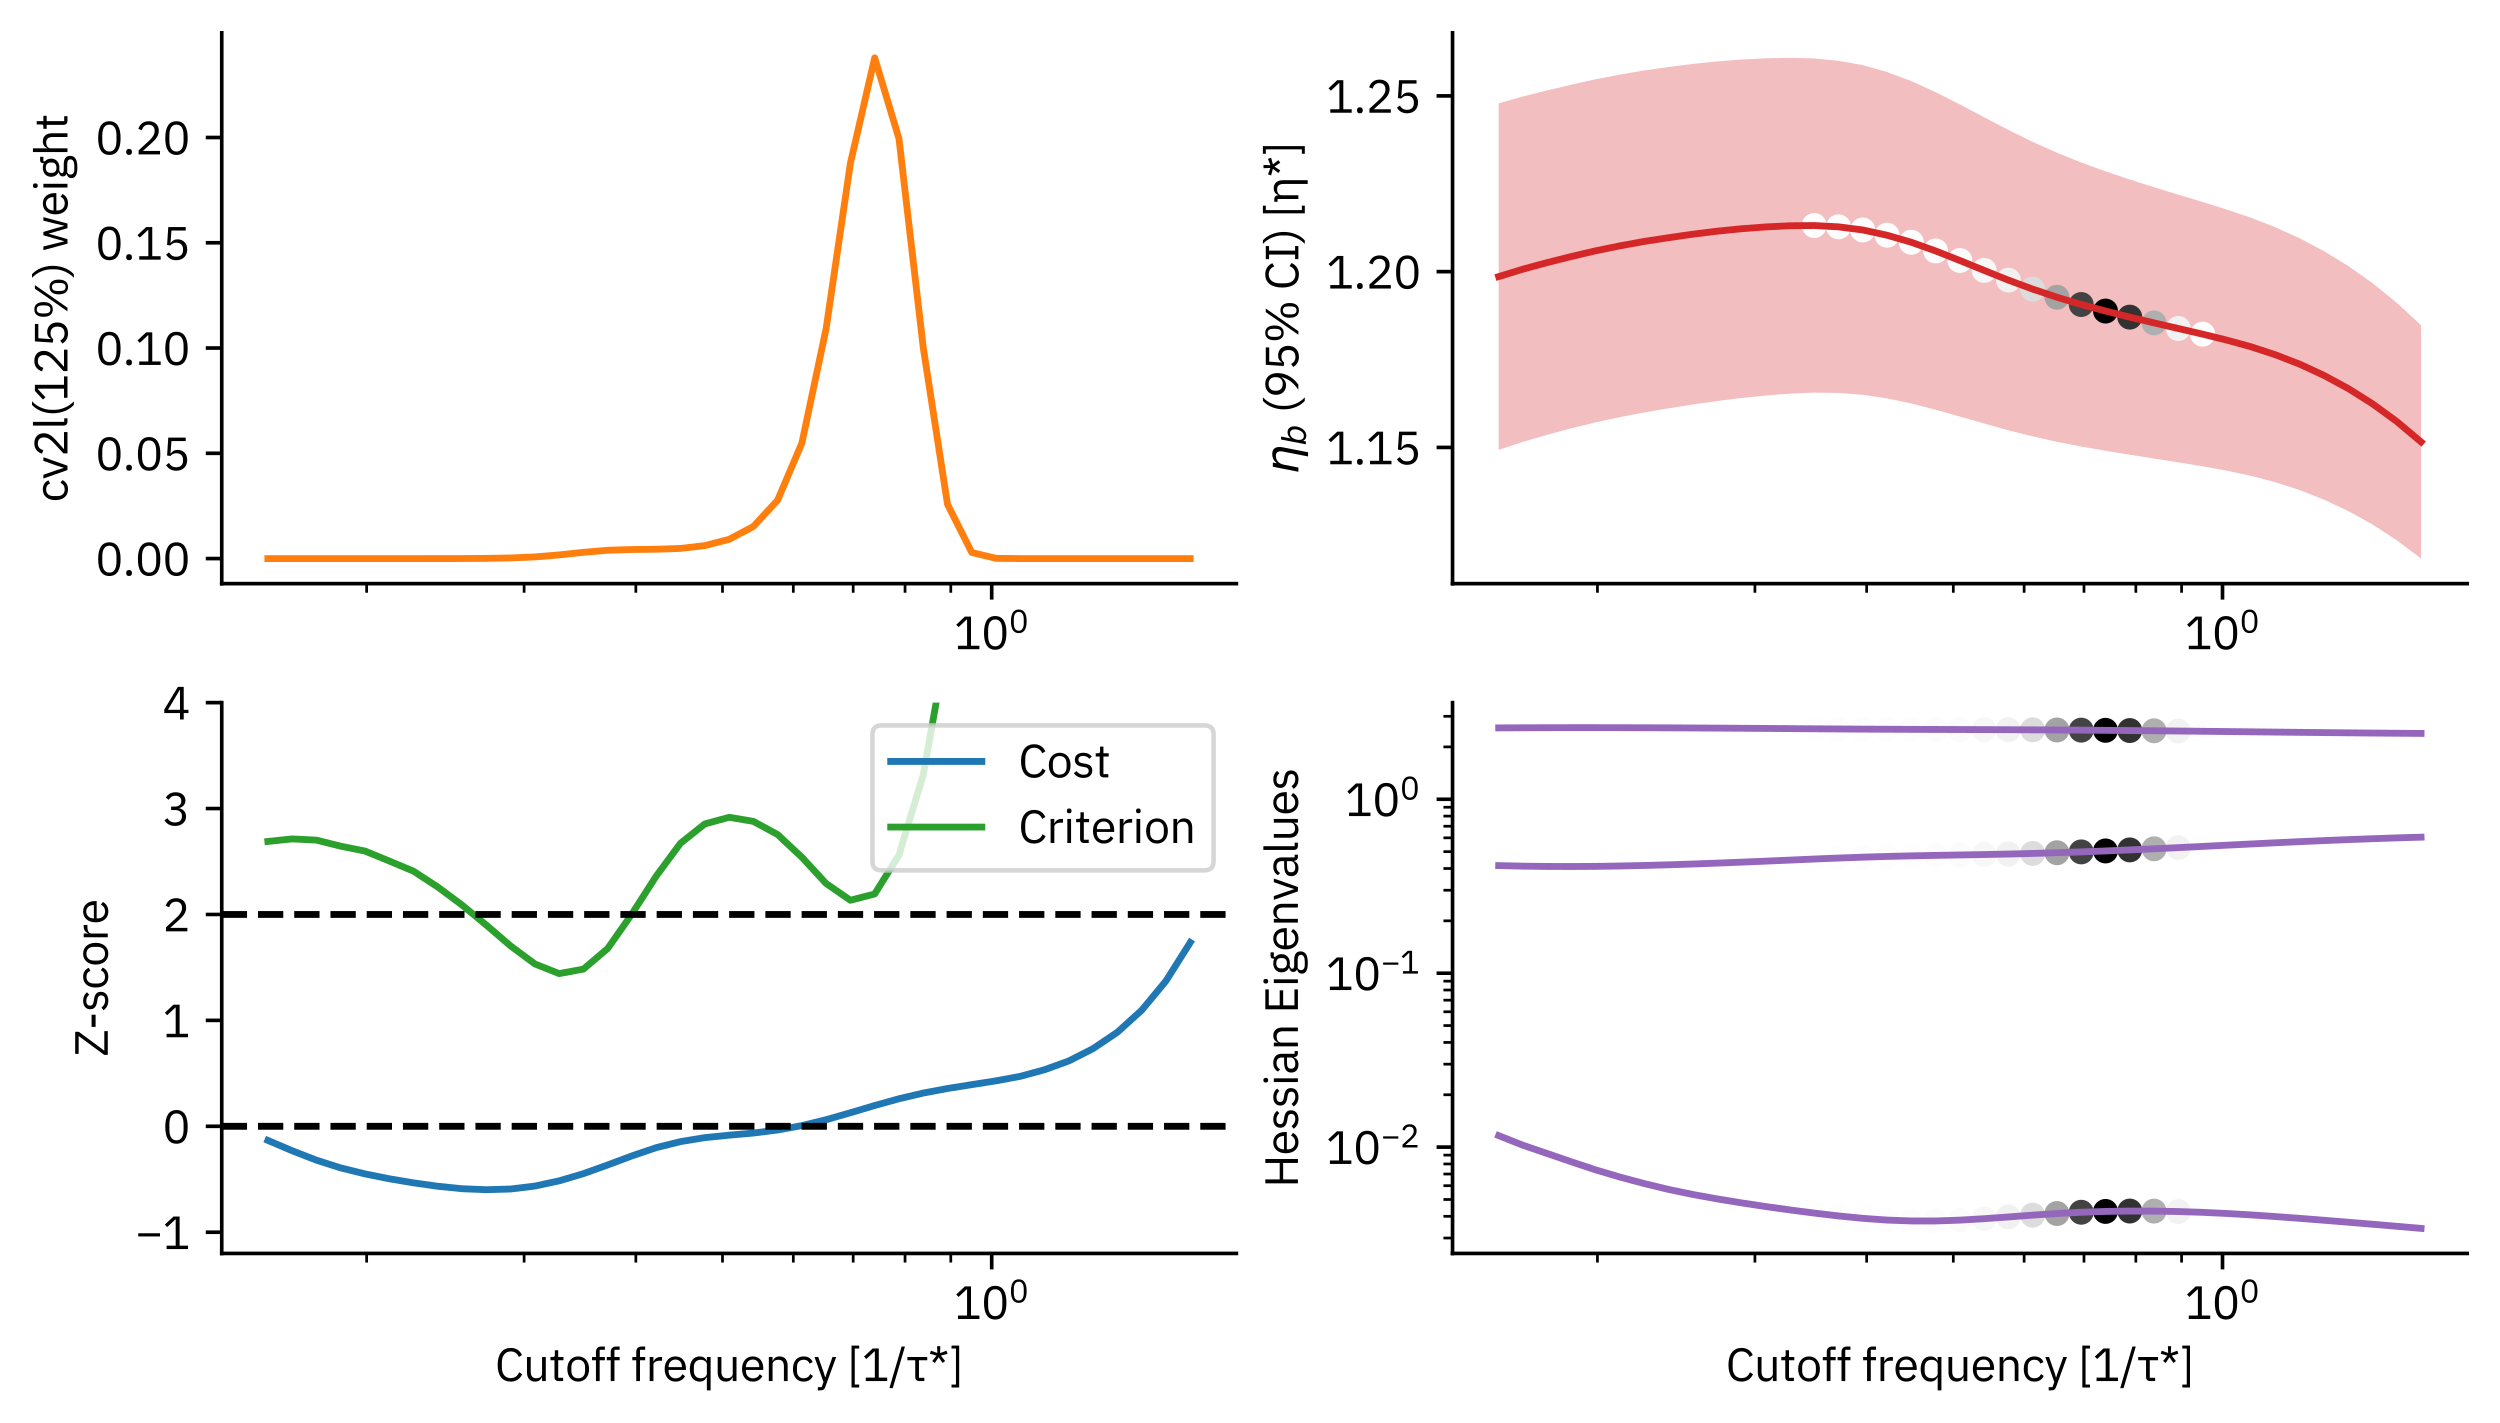 <?xml version="1.0" encoding="utf-8" standalone="no"?>
<!DOCTYPE svg PUBLIC "-//W3C//DTD SVG 1.1//EN"
  "http://www.w3.org/Graphics/SVG/1.1/DTD/svg11.dtd">
<svg xmlns:xlink="http://www.w3.org/1999/xlink" width="548.4pt" height="312.15pt" viewBox="0 0 548.4 312.15" xmlns="http://www.w3.org/2000/svg" version="1.1">
 <defs>
  <style type="text/css">*{stroke-linejoin: round; stroke-linecap: butt}</style>
 </defs>
 <g id="figure_1">
  <g id="patch_1">
   <path d="M 0 312.15 
L 548.4 312.15 
L 548.4 0 
L 0 0 
z
" style="fill: #ffffff"/>
  </g>
  <g id="axes_1">
   <g id="patch_2">
    <path d="M 48.641 128.025 
L 271.21 128.025 
L 271.21 7.2 
L 48.641 7.2 
z
" style="fill: #ffffff"/>
   </g>
   <g id="matplotlib.axis_1">
    <g id="xtick_1">
     <g id="line2d_1">
      <defs>
       <path id="m06aacd9fa5" d="M 0 0 
L 0 3.5 
" style="stroke: #000000; stroke-width: 0.8"/>
      </defs>
      <g>
       <use xlink:href="#m06aacd9fa5" x="217.54" y="128.025" style="stroke: #000000; stroke-width: 0.8"/>
      </g>
     </g>
     <g id="text_1">
      <!-- $\mathdefault{10^{0}}$ -->
      <g transform="translate(209.24 142.425) scale(0.1 -0.1)">
       <defs>
        <path id="IBMPlexSans-31" d="M 3501 0 
L 3501 474 
L 2349 474 
L 2349 4467 
L 1510 4467 
L 326 3360 
L 640 3021 
L 1766 4070 
L 1811 4070 
L 1811 474 
L 563 474 
L 563 0 
L 3501 0 
z
" transform="scale(0.016)"/>
        <path id="IBMPlexSans-30" d="M 1920 -77 
C 2989 -77 3456 774 3456 2234 
C 3456 3693 2989 4544 1920 4544 
C 851 4544 384 3693 384 2234 
C 384 774 851 -77 1920 -77 
z
M 1920 390 
C 1222 390 947 1005 947 1869 
L 947 2598 
C 947 3462 1222 4077 1920 4077 
C 2618 4077 2893 3462 2893 2598 
L 2893 1869 
C 2893 1005 2618 390 1920 390 
z
" transform="scale(0.016)"/>
       </defs>
       <use xlink:href="#IBMPlexSans-31" transform="translate(0 0.184)"/>
       <use xlink:href="#IBMPlexSans-30" transform="translate(60 0.184)"/>
       <use xlink:href="#IBMPlexSans-30" transform="translate(120.903 36.3) scale(0.7)"/>
      </g>
     </g>
    </g>
    <g id="xtick_2">
     <g id="line2d_2">
      <defs>
       <path id="m55d7076389" d="M 0 0 
L 0 2 
" style="stroke: #000000; stroke-width: 0.6"/>
      </defs>
      <g>
       <use xlink:href="#m55d7076389" x="80.426" y="128.025" style="stroke: #000000; stroke-width: 0.6"/>
      </g>
     </g>
    </g>
    <g id="xtick_3">
     <g id="line2d_3">
      <g>
       <use xlink:href="#m55d7076389" x="114.969" y="128.025" style="stroke: #000000; stroke-width: 0.6"/>
      </g>
     </g>
    </g>
    <g id="xtick_4">
     <g id="line2d_4">
      <g>
       <use xlink:href="#m55d7076389" x="139.478" y="128.025" style="stroke: #000000; stroke-width: 0.6"/>
      </g>
     </g>
    </g>
    <g id="xtick_5">
     <g id="line2d_5">
      <g>
       <use xlink:href="#m55d7076389" x="158.488" y="128.025" style="stroke: #000000; stroke-width: 0.6"/>
      </g>
     </g>
    </g>
    <g id="xtick_6">
     <g id="line2d_6">
      <g>
       <use xlink:href="#m55d7076389" x="174.021" y="128.025" style="stroke: #000000; stroke-width: 0.6"/>
      </g>
     </g>
    </g>
    <g id="xtick_7">
     <g id="line2d_7">
      <g>
       <use xlink:href="#m55d7076389" x="187.153" y="128.025" style="stroke: #000000; stroke-width: 0.6"/>
      </g>
     </g>
    </g>
    <g id="xtick_8">
     <g id="line2d_8">
      <g>
       <use xlink:href="#m55d7076389" x="198.529" y="128.025" style="stroke: #000000; stroke-width: 0.6"/>
      </g>
     </g>
    </g>
    <g id="xtick_9">
     <g id="line2d_9">
      <g>
       <use xlink:href="#m55d7076389" x="208.564" y="128.025" style="stroke: #000000; stroke-width: 0.6"/>
      </g>
     </g>
    </g>
   </g>
   <g id="matplotlib.axis_2">
    <g id="ytick_1">
     <g id="line2d_10">
      <defs>
       <path id="m0bf0ac6cc9" d="M 0 0 
L -3.5 0 
" style="stroke: #000000; stroke-width: 0.8"/>
      </defs>
      <g>
       <use xlink:href="#m0bf0ac6cc9" x="48.641" y="122.532" style="stroke: #000000; stroke-width: 0.8"/>
      </g>
     </g>
     <g id="text_2">
      <!-- 0.00 -->
      <g transform="translate(20.92 126.232) scale(0.1 -0.1)">
       <defs>
        <path id="IBMPlexSans-2e" d="M 870 -77 
C 1139 -77 1261 77 1261 294 
L 1261 378 
C 1261 595 1139 749 870 749 
C 602 749 480 595 480 378 
L 480 294 
C 480 77 602 -77 870 -77 
z
" transform="scale(0.016)"/>
       </defs>
       <use xlink:href="#IBMPlexSans-30"/>
       <use xlink:href="#IBMPlexSans-2e" transform="translate(60 0)"/>
       <use xlink:href="#IBMPlexSans-30" transform="translate(87.2 0)"/>
       <use xlink:href="#IBMPlexSans-30" transform="translate(147.2 0)"/>
      </g>
     </g>
    </g>
    <g id="ytick_2">
     <g id="line2d_11">
      <g>
       <use xlink:href="#m0bf0ac6cc9" x="48.641" y="99.44" style="stroke: #000000; stroke-width: 0.8"/>
      </g>
     </g>
     <g id="text_3">
      <!-- 0.05 -->
      <g transform="translate(20.92 103.14) scale(0.1 -0.1)">
       <defs>
        <path id="IBMPlexSans-35" d="M 3187 4467 
L 794 4467 
L 634 2010 
L 1088 1946 
C 1274 2150 1478 2323 1888 2323 
C 2496 2323 2822 1984 2822 1395 
L 2822 1331 
C 2822 742 2496 403 1888 403 
C 1350 403 1126 640 896 992 
L 493 685 
C 762 301 1146 -77 1888 -77 
C 2829 -77 3392 531 3392 1402 
C 3392 2266 2829 2784 2061 2784 
C 1594 2784 1357 2592 1146 2291 
L 1101 2291 
L 1229 3994 
L 3187 3994 
L 3187 4467 
z
" transform="scale(0.016)"/>
       </defs>
       <use xlink:href="#IBMPlexSans-30"/>
       <use xlink:href="#IBMPlexSans-2e" transform="translate(60 0)"/>
       <use xlink:href="#IBMPlexSans-30" transform="translate(87.2 0)"/>
       <use xlink:href="#IBMPlexSans-35" transform="translate(147.2 0)"/>
      </g>
     </g>
    </g>
    <g id="ytick_3">
     <g id="line2d_12">
      <g>
       <use xlink:href="#m0bf0ac6cc9" x="48.641" y="76.348" style="stroke: #000000; stroke-width: 0.8"/>
      </g>
     </g>
     <g id="text_4">
      <!-- 0.10 -->
      <g transform="translate(20.92 80.048) scale(0.1 -0.1)">
       <use xlink:href="#IBMPlexSans-30"/>
       <use xlink:href="#IBMPlexSans-2e" transform="translate(60 0)"/>
       <use xlink:href="#IBMPlexSans-31" transform="translate(87.2 0)"/>
       <use xlink:href="#IBMPlexSans-30" transform="translate(147.2 0)"/>
      </g>
     </g>
    </g>
    <g id="ytick_4">
     <g id="line2d_13">
      <g>
       <use xlink:href="#m0bf0ac6cc9" x="48.641" y="53.256" style="stroke: #000000; stroke-width: 0.8"/>
      </g>
     </g>
     <g id="text_5">
      <!-- 0.15 -->
      <g transform="translate(20.92 56.956) scale(0.1 -0.1)">
       <use xlink:href="#IBMPlexSans-30"/>
       <use xlink:href="#IBMPlexSans-2e" transform="translate(60 0)"/>
       <use xlink:href="#IBMPlexSans-31" transform="translate(87.2 0)"/>
       <use xlink:href="#IBMPlexSans-35" transform="translate(147.2 0)"/>
      </g>
     </g>
    </g>
    <g id="ytick_5">
     <g id="line2d_14">
      <g>
       <use xlink:href="#m0bf0ac6cc9" x="48.641" y="30.164" style="stroke: #000000; stroke-width: 0.8"/>
      </g>
     </g>
     <g id="text_6">
      <!-- 0.20 -->
      <g transform="translate(20.92 33.864) scale(0.1 -0.1)">
       <defs>
        <path id="IBMPlexSans-32" d="M 3411 474 
L 1062 474 
L 2266 1555 
C 2835 2067 3245 2554 3245 3245 
C 3245 4006 2746 4544 1875 4544 
C 1011 4544 614 4019 442 3494 
L 922 3309 
C 1043 3731 1299 4064 1850 4064 
C 2400 4064 2675 3725 2675 3232 
L 2675 3155 
C 2675 2726 2355 2278 1939 1894 
L 480 550 
L 480 0 
L 3411 0 
L 3411 474 
z
" transform="scale(0.016)"/>
       </defs>
       <use xlink:href="#IBMPlexSans-30"/>
       <use xlink:href="#IBMPlexSans-2e" transform="translate(60 0)"/>
       <use xlink:href="#IBMPlexSans-32" transform="translate(87.2 0)"/>
       <use xlink:href="#IBMPlexSans-30" transform="translate(147.2 0)"/>
      </g>
     </g>
    </g>
    <g id="text_7">
     <!-- cv2l(125%) weight -->
     <g transform="translate(14.8 110.182) rotate(-90) scale(0.1 -0.1)">
      <defs>
       <path id="IBMPlexSans-63" d="M 1773 -77 
C 2400 -77 2829 230 3040 704 
L 2669 954 
C 2490 576 2189 378 1773 378 
C 1165 378 851 794 851 1370 
L 851 1933 
C 851 2509 1165 2925 1773 2925 
C 2176 2925 2458 2726 2579 2387 
L 3008 2605 
C 2816 3059 2426 3379 1773 3379 
C 845 3379 301 2707 301 1651 
C 301 595 845 -77 1773 -77 
z
" transform="scale(0.016)"/>
       <path id="IBMPlexSans-76" d="M 1869 0 
L 3034 3302 
L 2541 3302 
L 1952 1664 
L 1594 538 
L 1562 538 
L 1203 1664 
L 627 3302 
L 115 3302 
L 1274 0 
L 1869 0 
z
" transform="scale(0.016)"/>
       <path id="IBMPlexSans-6c" d="M 1542 0 
L 1542 448 
L 1056 448 
L 1056 4736 
L 544 4736 
L 544 531 
C 544 224 736 0 1088 0 
L 1542 0 
z
" transform="scale(0.016)"/>
       <path id="IBMPlexSans-28" d="M 531 1997 
C 531 749 1056 -339 1690 -877 
L 2176 -877 
C 1485 -262 1011 819 1011 1715 
L 1011 2266 
C 1011 3162 1466 4224 2176 4864 
L 1690 4864 
C 1037 4307 531 3232 531 1997 
z
" transform="scale(0.016)"/>
       <path id="IBMPlexSans-25" d="M 1664 0 
L 4762 4467 
L 4269 4467 
L 1171 0 
L 1664 0 
z
M 1427 2010 
C 2074 2010 2438 2458 2438 3277 
C 2438 4096 2074 4544 1427 4544 
C 781 4544 416 4096 416 3277 
C 416 2458 781 2010 1427 2010 
z
M 1427 2342 
C 1056 2342 877 2598 877 3085 
L 877 3469 
C 877 3955 1056 4211 1427 4211 
C 1798 4211 1978 3955 1978 3469 
L 1978 3085 
C 1978 2598 1798 2342 1427 2342 
z
M 4506 -77 
C 5152 -77 5517 371 5517 1190 
C 5517 2010 5152 2458 4506 2458 
C 3859 2458 3494 2010 3494 1190 
C 3494 371 3859 -77 4506 -77 
z
M 4506 256 
C 4134 256 3955 512 3955 998 
L 3955 1382 
C 3955 1869 4134 2125 4506 2125 
C 4877 2125 5056 1869 5056 1382 
L 5056 998 
C 5056 512 4877 256 4506 256 
z
" transform="scale(0.016)"/>
       <path id="IBMPlexSans-29" d="M 1613 1997 
C 1613 3232 1107 4307 454 4864 
L -32 4864 
C 678 4224 1133 3162 1133 2266 
L 1133 1715 
C 1133 819 659 -262 -32 -877 
L 454 -877 
C 1088 -339 1613 749 1613 1997 
z
" transform="scale(0.016)"/>
       <path id="IBMPlexSans-20" transform="scale(0.016)"/>
       <path id="IBMPlexSans-77" d="M 1082 0 
L 1702 0 
L 2163 1587 
L 2445 2592 
L 2458 2592 
L 2746 1587 
L 3206 0 
L 3840 0 
L 4717 3302 
L 4237 3302 
L 3878 1875 
L 3539 429 
L 3526 429 
L 3117 1875 
L 2688 3302 
L 2234 3302 
L 1818 1875 
L 1414 429 
L 1402 429 
L 1050 1875 
L 698 3302 
L 198 3302 
L 1082 0 
z
" transform="scale(0.016)"/>
       <path id="IBMPlexSans-65" d="M 1786 -77 
C 2406 -77 2880 230 3091 678 
L 2726 941 
C 2554 576 2234 371 1818 371 
C 1203 371 838 800 838 1370 
L 838 1523 
L 3213 1523 
L 3213 1766 
C 3213 2701 2669 3379 1786 3379 
C 890 3379 301 2701 301 1651 
C 301 602 890 -77 1786 -77 
z
M 1786 2950 
C 2310 2950 2662 2560 2662 1978 
L 2662 1907 
L 838 1907 
L 838 1952 
C 838 2528 1229 2950 1786 2950 
z
" transform="scale(0.016)"/>
       <path id="IBMPlexSans-69" d="M 800 4077 
C 1018 4077 1114 4192 1114 4365 
L 1114 4448 
C 1114 4621 1018 4736 800 4736 
C 582 4736 486 4621 486 4448 
L 486 4365 
C 486 4192 582 4077 800 4077 
z
M 544 0 
L 1056 0 
L 1056 3302 
L 544 3302 
L 544 0 
z
" transform="scale(0.016)"/>
       <path id="IBMPlexSans-67" d="M 3328 -365 
C 3328 179 2976 512 2157 512 
L 1453 512 
C 1152 512 947 563 947 762 
C 947 966 1165 1075 1382 1133 
C 1478 1114 1594 1101 1702 1101 
C 2458 1101 2950 1568 2950 2240 
C 2950 2592 2810 2886 2573 3091 
L 2573 3302 
L 3200 3302 
L 3200 3750 
L 2707 3750 
C 2432 3750 2323 3565 2323 3309 
L 2323 3251 
C 2144 3334 1933 3379 1696 3379 
C 947 3379 454 2912 454 2240 
C 454 1779 685 1414 1075 1229 
L 1075 1203 
C 742 1120 506 960 506 627 
C 506 403 614 256 800 166 
L 800 96 
C 474 6 275 -186 275 -544 
C 275 -1062 698 -1357 1728 -1357 
C 2790 -1357 3328 -1043 3328 -365 
z
M 2848 -403 
C 2848 -762 2515 -941 1946 -941 
L 1472 -941 
C 954 -941 755 -704 755 -416 
C 755 -211 851 -64 1062 32 
L 2163 32 
C 2675 32 2848 -141 2848 -403 
z
M 1702 1510 
C 1267 1510 992 1715 992 2150 
L 992 2330 
C 992 2765 1267 2970 1702 2970 
C 2138 2970 2413 2765 2413 2330 
L 2413 2150 
C 2413 1715 2138 1510 1702 1510 
z
" transform="scale(0.016)"/>
       <path id="IBMPlexSans-68" d="M 544 0 
L 1056 0 
L 1056 2291 
C 1056 2714 1453 2918 1862 2918 
C 2355 2918 2611 2618 2611 2029 
L 2611 0 
L 3123 0 
L 3123 2118 
C 3123 2918 2694 3379 2016 3379 
C 1523 3379 1242 3136 1082 2765 
L 1056 2765 
L 1056 4736 
L 544 4736 
L 544 0 
z
" transform="scale(0.016)"/>
       <path id="IBMPlexSans-74" d="M 1914 0 
L 1914 448 
L 1242 448 
L 1242 2854 
L 1965 2854 
L 1965 3302 
L 1242 3302 
L 1242 4218 
L 781 4218 
L 781 3603 
C 781 3379 710 3302 493 3302 
L 186 3302 
L 186 2854 
L 730 2854 
L 730 544 
C 730 224 922 0 1274 0 
L 1914 0 
z
" transform="scale(0.016)"/>
      </defs>
      <use xlink:href="#IBMPlexSans-63"/>
      <use xlink:href="#IBMPlexSans-76" transform="translate(50.3 0)"/>
      <use xlink:href="#IBMPlexSans-32" transform="translate(99.5 0)"/>
      <use xlink:href="#IBMPlexSans-6c" transform="translate(159.5 0)"/>
      <use xlink:href="#IBMPlexSans-28" transform="translate(186.7 0)"/>
      <use xlink:href="#IBMPlexSans-31" transform="translate(220.2 0)"/>
      <use xlink:href="#IBMPlexSans-32" transform="translate(280.2 0)"/>
      <use xlink:href="#IBMPlexSans-35" transform="translate(340.2 0)"/>
      <use xlink:href="#IBMPlexSans-25" transform="translate(400.2 0)"/>
      <use xlink:href="#IBMPlexSans-29" transform="translate(492.9 0)"/>
      <use xlink:href="#IBMPlexSans-20" transform="translate(526.4 0)"/>
      <use xlink:href="#IBMPlexSans-77" transform="translate(550 0)"/>
      <use xlink:href="#IBMPlexSans-65" transform="translate(626.8 0)"/>
      <use xlink:href="#IBMPlexSans-69" transform="translate(681.7 0)"/>
      <use xlink:href="#IBMPlexSans-67" transform="translate(706.7 0)"/>
      <use xlink:href="#IBMPlexSans-68" transform="translate(759.5 0)"/>
      <use xlink:href="#IBMPlexSans-74" transform="translate(816.3 0)"/>
     </g>
    </g>
   </g>
   <g id="line2d_15">
    <path d="M 58.757 122.532 
L 64.082 122.532 
L 69.407 122.532 
L 74.731 122.532 
L 80.056 122.532 
L 85.38 122.532 
L 90.705 122.532 
L 96.03 122.53 
L 101.354 122.52 
L 106.679 122.488 
L 112.004 122.393 
L 117.328 122.163 
L 122.653 121.726 
L 127.977 121.156 
L 133.302 120.702 
L 138.627 120.542 
L 143.951 120.484 
L 149.276 120.302 
L 154.601 119.685 
L 159.925 118.314 
L 165.25 115.502 
L 170.574 109.735 
L 175.899 97.204 
L 181.224 72.055 
L 186.548 35.8 
L 191.873 12.692 
L 197.197 30.408 
L 202.522 76.234 
L 207.847 110.626 
L 213.171 121.2 
L 218.496 122.477 
L 223.821 122.532 
L 229.145 122.532 
L 234.47 122.532 
L 239.794 122.532 
L 245.119 122.532 
L 250.444 122.532 
L 255.768 122.532 
L 261.093 122.532 
" clip-path="url(#pf44dc1b0cf)" style="fill: none; stroke: #ff7f0e; stroke-width: 1.5; stroke-linecap: square"/>
   </g>
   <g id="patch_3">
    <path d="M 48.641 128.025 
L 48.641 7.2 
" style="fill: none; stroke: #000000; stroke-width: 0.8; stroke-linejoin: miter; stroke-linecap: square"/>
   </g>
   <g id="patch_4">
    <path d="M 48.641 128.025 
L 271.21 128.025 
" style="fill: none; stroke: #000000; stroke-width: 0.8; stroke-linejoin: miter; stroke-linecap: square"/>
   </g>
  </g>
  <g id="axes_2">
   <g id="patch_5">
    <path d="M 318.63 128.025 
L 541.2 128.025 
L 541.2 7.2 
L 318.63 7.2 
z
" style="fill: #ffffff"/>
   </g>
   <g id="FillBetweenPolyCollection_1">
    <defs>
     <path id="m9fac19a2ee" d="M 328.747 -289.481 
L 328.747 -213.464 
L 334.072 -215.227 
L 339.396 -216.783 
L 344.721 -218.208 
L 350.046 -219.516 
L 355.37 -220.654 
L 360.695 -221.684 
L 366.02 -222.572 
L 371.344 -223.43 
L 376.669 -224.191 
L 381.993 -224.85 
L 387.318 -225.389 
L 392.643 -225.798 
L 397.967 -226.026 
L 403.292 -225.955 
L 408.617 -225.548 
L 413.941 -224.752 
L 419.266 -223.648 
L 424.59 -222.276 
L 429.915 -220.772 
L 435.24 -219.242 
L 440.564 -217.755 
L 445.889 -216.421 
L 451.213 -215.236 
L 456.538 -214.199 
L 461.863 -213.272 
L 467.187 -212.402 
L 472.512 -211.564 
L 477.837 -210.729 
L 483.161 -209.858 
L 488.486 -208.894 
L 493.81 -207.766 
L 499.135 -206.36 
L 504.46 -204.645 
L 509.784 -202.546 
L 515.109 -200.045 
L 520.434 -197.095 
L 525.758 -193.639 
L 531.083 -189.617 
L 531.083 -240.8 
L 531.083 -240.8 
L 525.758 -245.73 
L 520.434 -250.039 
L 515.109 -253.794 
L 509.784 -257.056 
L 504.46 -259.882 
L 499.135 -262.291 
L 493.81 -264.375 
L 488.486 -266.179 
L 483.161 -267.84 
L 477.837 -269.447 
L 472.512 -271.072 
L 467.187 -272.763 
L 461.863 -274.559 
L 456.538 -276.5 
L 451.213 -278.646 
L 445.889 -281.031 
L 440.564 -283.637 
L 435.24 -286.426 
L 429.915 -289.235 
L 424.59 -291.933 
L 419.266 -294.361 
L 413.941 -296.351 
L 408.617 -297.858 
L 403.292 -298.821 
L 397.967 -299.329 
L 392.643 -299.457 
L 387.318 -299.357 
L 381.993 -299.091 
L 376.669 -298.677 
L 371.344 -298.131 
L 366.02 -297.45 
L 360.695 -296.704 
L 355.37 -295.795 
L 350.046 -294.77 
L 344.721 -293.578 
L 339.396 -292.322 
L 334.072 -290.995 
L 328.747 -289.481 
z
"/>
    </defs>
    <g clip-path="url(#pa3140eda5b)">
     <use xlink:href="#m9fac19a2ee" x="0" y="312.15" style="fill: #d62728; fill-opacity: 0.3"/>
    </g>
   </g>
   <g id="PathCollection_1">
    <defs>
     <path id="C0_0_30ccd57aab" d="M 0 2.739 
C 0.726 2.739 1.423 2.45 1.936 1.936 
C 2.45 1.423 2.739 0.726 2.739 -0 
C 2.739 -0.726 2.45 -1.423 1.936 -1.936 
C 1.423 -2.45 0.726 -2.739 0 -2.739 
C -0.726 -2.739 -1.423 -2.45 -1.936 -1.936 
C -2.45 -1.423 -2.739 -0.726 -2.739 0 
C -2.739 0.726 -2.45 1.423 -1.936 1.936 
C -1.423 2.45 -0.726 2.739 0 2.739 
z
"/>
    </defs>
    <g clip-path="url(#pa3140eda5b)">
     <use xlink:href="#C0_0_30ccd57aab" x="397.967" y="49.472" style="fill: #fefefe"/>
    </g>
    <g clip-path="url(#pa3140eda5b)">
     <use xlink:href="#C0_0_30ccd57aab" x="403.292" y="49.761" style="fill: #fdfdfd"/>
    </g>
    <g clip-path="url(#pa3140eda5b)">
     <use xlink:href="#C0_0_30ccd57aab" x="408.617" y="50.446" style="fill: #fdfdfd"/>
    </g>
    <g clip-path="url(#pa3140eda5b)">
     <use xlink:href="#C0_0_30ccd57aab" x="413.941" y="51.598" style="fill: #fdfdfd"/>
    </g>
    <g clip-path="url(#pa3140eda5b)">
     <use xlink:href="#C0_0_30ccd57aab" x="419.266" y="53.145" style="fill: #fdfdfd"/>
    </g>
    <g clip-path="url(#pa3140eda5b)">
     <use xlink:href="#C0_0_30ccd57aab" x="424.59" y="55.045" style="fill: #fcfcfc"/>
    </g>
    <g clip-path="url(#pa3140eda5b)">
     <use xlink:href="#C0_0_30ccd57aab" x="429.915" y="57.146" style="fill: #fbfbfb"/>
    </g>
    <g clip-path="url(#pa3140eda5b)">
     <use xlink:href="#C0_0_30ccd57aab" x="435.24" y="59.316" style="fill: #f7f7f7"/>
    </g>
    <g clip-path="url(#pa3140eda5b)">
     <use xlink:href="#C0_0_30ccd57aab" x="440.564" y="61.453" style="fill: #f1f1f1"/>
    </g>
    <g clip-path="url(#pa3140eda5b)">
     <use xlink:href="#C0_0_30ccd57aab" x="445.889" y="63.424" style="fill: #dcdcdc"/>
    </g>
    <g clip-path="url(#pa3140eda5b)">
     <use xlink:href="#C0_0_30ccd57aab" x="451.213" y="65.209" style="fill: #a3a3a3"/>
    </g>
    <g clip-path="url(#pa3140eda5b)">
     <use xlink:href="#C0_0_30ccd57aab" x="456.538" y="66.8" style="fill: #434343"/>
    </g>
    <g clip-path="url(#pa3140eda5b)">
     <use xlink:href="#C0_0_30ccd57aab" x="461.863" y="68.234"/>
    </g>
    <g clip-path="url(#pa3140eda5b)">
     <use xlink:href="#C0_0_30ccd57aab" x="467.187" y="69.567" style="fill: #323232"/>
    </g>
    <g clip-path="url(#pa3140eda5b)">
     <use xlink:href="#C0_0_30ccd57aab" x="472.512" y="70.832" style="fill: #afafaf"/>
    </g>
    <g clip-path="url(#pa3140eda5b)">
     <use xlink:href="#C0_0_30ccd57aab" x="477.837" y="72.062" style="fill: #f2f2f2"/>
    </g>
    <g clip-path="url(#pa3140eda5b)">
     <use xlink:href="#C0_0_30ccd57aab" x="483.161" y="73.3" style="fill: #fefefe"/>
    </g>
   </g>
   <g id="matplotlib.axis_3">
    <g id="xtick_10">
     <g id="line2d_16">
      <g>
       <use xlink:href="#m06aacd9fa5" x="487.53" y="128.025" style="stroke: #000000; stroke-width: 0.8"/>
      </g>
     </g>
     <g id="text_8">
      <!-- $\mathdefault{10^{0}}$ -->
      <g transform="translate(479.23 142.425) scale(0.1 -0.1)">
       <use xlink:href="#IBMPlexSans-31" transform="translate(0 0.184)"/>
       <use xlink:href="#IBMPlexSans-30" transform="translate(60 0.184)"/>
       <use xlink:href="#IBMPlexSans-30" transform="translate(120.903 36.3) scale(0.7)"/>
      </g>
     </g>
    </g>
    <g id="xtick_11">
     <g id="line2d_17">
      <g>
       <use xlink:href="#m55d7076389" x="350.415" y="128.025" style="stroke: #000000; stroke-width: 0.6"/>
      </g>
     </g>
    </g>
    <g id="xtick_12">
     <g id="line2d_18">
      <g>
       <use xlink:href="#m55d7076389" x="384.959" y="128.025" style="stroke: #000000; stroke-width: 0.6"/>
      </g>
     </g>
    </g>
    <g id="xtick_13">
     <g id="line2d_19">
      <g>
       <use xlink:href="#m55d7076389" x="409.467" y="128.025" style="stroke: #000000; stroke-width: 0.6"/>
      </g>
     </g>
    </g>
    <g id="xtick_14">
     <g id="line2d_20">
      <g>
       <use xlink:href="#m55d7076389" x="428.478" y="128.025" style="stroke: #000000; stroke-width: 0.6"/>
      </g>
     </g>
    </g>
    <g id="xtick_15">
     <g id="line2d_21">
      <g>
       <use xlink:href="#m55d7076389" x="444.011" y="128.025" style="stroke: #000000; stroke-width: 0.6"/>
      </g>
     </g>
    </g>
    <g id="xtick_16">
     <g id="line2d_22">
      <g>
       <use xlink:href="#m55d7076389" x="457.143" y="128.025" style="stroke: #000000; stroke-width: 0.6"/>
      </g>
     </g>
    </g>
    <g id="xtick_17">
     <g id="line2d_23">
      <g>
       <use xlink:href="#m55d7076389" x="468.519" y="128.025" style="stroke: #000000; stroke-width: 0.6"/>
      </g>
     </g>
    </g>
    <g id="xtick_18">
     <g id="line2d_24">
      <g>
       <use xlink:href="#m55d7076389" x="478.554" y="128.025" style="stroke: #000000; stroke-width: 0.6"/>
      </g>
     </g>
    </g>
   </g>
   <g id="matplotlib.axis_4">
    <g id="ytick_6">
     <g id="line2d_25">
      <g>
       <use xlink:href="#m0bf0ac6cc9" x="318.63" y="98.145" style="stroke: #000000; stroke-width: 0.8"/>
      </g>
     </g>
     <g id="text_9">
      <!-- 1.15 -->
      <g transform="translate(290.91 101.845) scale(0.1 -0.1)">
       <use xlink:href="#IBMPlexSans-31"/>
       <use xlink:href="#IBMPlexSans-2e" transform="translate(60 0)"/>
       <use xlink:href="#IBMPlexSans-31" transform="translate(87.2 0)"/>
       <use xlink:href="#IBMPlexSans-35" transform="translate(147.2 0)"/>
      </g>
     </g>
    </g>
    <g id="ytick_7">
     <g id="line2d_26">
      <g>
       <use xlink:href="#m0bf0ac6cc9" x="318.63" y="59.59" style="stroke: #000000; stroke-width: 0.8"/>
      </g>
     </g>
     <g id="text_10">
      <!-- 1.20 -->
      <g transform="translate(290.91 63.29) scale(0.1 -0.1)">
       <use xlink:href="#IBMPlexSans-31"/>
       <use xlink:href="#IBMPlexSans-2e" transform="translate(60 0)"/>
       <use xlink:href="#IBMPlexSans-32" transform="translate(87.2 0)"/>
       <use xlink:href="#IBMPlexSans-30" transform="translate(147.2 0)"/>
      </g>
     </g>
    </g>
    <g id="ytick_8">
     <g id="line2d_27">
      <g>
       <use xlink:href="#m0bf0ac6cc9" x="318.63" y="21.034" style="stroke: #000000; stroke-width: 0.8"/>
      </g>
     </g>
     <g id="text_11">
      <!-- 1.25 -->
      <g transform="translate(290.91 24.734) scale(0.1 -0.1)">
       <use xlink:href="#IBMPlexSans-31"/>
       <use xlink:href="#IBMPlexSans-2e" transform="translate(60 0)"/>
       <use xlink:href="#IBMPlexSans-32" transform="translate(87.2 0)"/>
       <use xlink:href="#IBMPlexSans-35" transform="translate(147.2 0)"/>
      </g>
     </g>
    </g>
    <g id="text_12">
     <!-- $η_b$ (95% CI) [η*] -->
     <g transform="translate(284.81 104.062) rotate(-90) scale(0.1 -0.1)">
      <defs>
       <path id="DejaVuSans-Oblique-3b7" d="M 3703 2113 
L 3034 -1331 
L 2459 -1331 
L 3125 2094 
Q 3222 2591 3075 2838 
Q 2931 3084 2544 3084 
Q 2078 3084 1750 2788 
Q 1425 2491 1325 1978 
L 941 0 
L 363 0 
L 1044 3500 
L 1622 3500 
L 1516 2956 
Q 1781 3272 2094 3428 
Q 2403 3584 2769 3584 
Q 3372 3584 3609 3213 
Q 3844 2838 3703 2113 
z
" transform="scale(0.016)"/>
       <path id="DejaVuSans-Oblique-62" d="M 3169 2138 
Q 3169 2591 2961 2847 
Q 2753 3103 2388 3103 
Q 2122 3103 1889 2973 
Q 1656 2844 1484 2597 
Q 1303 2338 1198 1995 
Q 1094 1653 1094 1313 
Q 1094 881 1298 636 
Q 1503 391 1863 391 
Q 2134 391 2365 517 
Q 2597 644 2772 891 
Q 2950 1147 3059 1487 
Q 3169 1828 3169 2138 
z
M 1381 2969 
Q 1594 3256 1914 3420 
Q 2234 3584 2584 3584 
Q 3122 3584 3439 3221 
Q 3756 2859 3756 2241 
Q 3756 1734 3570 1259 
Q 3384 784 3041 416 
Q 2816 172 2522 40 
Q 2228 -91 1906 -91 
Q 1566 -91 1316 65 
Q 1066 222 909 531 
L 806 0 
L 231 0 
L 1178 4863 
L 1753 4863 
L 1381 2969 
z
" transform="scale(0.016)"/>
       <path id="IBMPlexSans-39" d="M 3411 2829 
C 3411 3891 2842 4544 1914 4544 
C 1018 4544 429 3942 429 3066 
C 429 2221 979 1690 1747 1690 
C 2291 1690 2611 1965 2822 2330 
L 2854 2317 
C 2611 1280 2080 698 1126 0 
L 1818 0 
C 2534 467 3411 1504 3411 2829 
z
M 1920 2144 
C 1331 2144 986 2483 986 3085 
L 986 3136 
C 986 3738 1331 4077 1920 4077 
C 2509 4077 2854 3738 2854 3136 
L 2854 3085 
C 2854 2483 2509 2144 1920 2144 
z
" transform="scale(0.016)"/>
       <path id="IBMPlexSans-43" d="M 2170 -77 
C 2912 -77 3456 314 3738 941 
L 3309 1210 
C 3130 723 2739 403 2170 403 
C 1402 403 947 960 947 1875 
L 947 2541 
C 947 3456 1402 4064 2170 4064 
C 2720 4064 3091 3763 3270 3302 
L 3706 3565 
C 3424 4186 2912 4544 2170 4544 
C 1043 4544 371 3699 371 2208 
C 371 717 1043 -77 2170 -77 
z
" transform="scale(0.016)"/>
       <path id="IBMPlexSans-49" d="M 2176 0 
L 2176 448 
L 1549 448 
L 1549 4019 
L 2176 4019 
L 2176 4467 
L 384 4467 
L 384 4019 
L 1011 4019 
L 1011 448 
L 384 448 
L 384 0 
L 2176 0 
z
" transform="scale(0.016)"/>
       <path id="IBMPlexSans-5b" d="M 1645 -883 
L 1645 -480 
L 1037 -480 
L 1037 4461 
L 1645 4461 
L 1645 4864 
L 595 4864 
L 595 -883 
L 1645 -883 
z
" transform="scale(0.016)"/>
       <path id="IBMPlexSans-3b7" d="M 1088 0 
L 1088 2291 
C 1088 2714 1485 2918 1894 2918 
C 2387 2918 2643 2618 2643 2029 
L 2643 -1280 
L 3155 -1280 
L 3155 2118 
C 3155 2918 2726 3379 2048 3379 
C 1555 3379 1274 3136 1114 2765 
L 1088 2765 
C 1088 3078 896 3302 544 3302 
L 198 3302 
L 198 2854 
L 576 2854 
L 576 0 
L 1088 0 
z
" transform="scale(0.016)"/>
       <path id="IBMPlexSans-2a" d="M 1440 3270 
L 1965 2483 
L 2323 2746 
L 1741 3488 
L 2650 3738 
L 2509 4166 
L 1626 3840 
L 1664 4781 
L 1216 4781 
L 1254 3840 
L 371 4166 
L 230 3738 
L 1139 3488 
L 557 2746 
L 915 2483 
L 1440 3270 
z
" transform="scale(0.016)"/>
       <path id="IBMPlexSans-5d" d="M 384 4864 
L 384 4461 
L 992 4461 
L 992 -480 
L 384 -480 
L 384 -883 
L 1434 -883 
L 1434 4864 
L 384 4864 
z
" transform="scale(0.016)"/>
      </defs>
      <use xlink:href="#DejaVuSans-Oblique-3b7"/>
      <use xlink:href="#DejaVuSans-Oblique-62" transform="translate(63.379 -16.406) scale(0.7)"/>
      <use xlink:href="#IBMPlexSans-20" transform="translate(110.547 0)"/>
      <use xlink:href="#IBMPlexSans-28" transform="translate(134.147 0)"/>
      <use xlink:href="#IBMPlexSans-39" transform="translate(167.647 0)"/>
      <use xlink:href="#IBMPlexSans-35" transform="translate(227.647 0)"/>
      <use xlink:href="#IBMPlexSans-25" transform="translate(287.647 0)"/>
      <use xlink:href="#IBMPlexSans-20" transform="translate(380.347 0)"/>
      <use xlink:href="#IBMPlexSans-43" transform="translate(403.947 0)"/>
      <use xlink:href="#IBMPlexSans-49" transform="translate(466.047 0)"/>
      <use xlink:href="#IBMPlexSans-29" transform="translate(506.047 0)"/>
      <use xlink:href="#IBMPlexSans-20" transform="translate(539.547 0)"/>
      <use xlink:href="#IBMPlexSans-5b" transform="translate(563.147 0)"/>
      <use xlink:href="#IBMPlexSans-3b7" transform="translate(594.847 0)"/>
      <use xlink:href="#IBMPlexSans-2a" transform="translate(652.147 0)"/>
      <use xlink:href="#IBMPlexSans-5d" transform="translate(697.147 0)"/>
     </g>
    </g>
   </g>
   <g id="line2d_28">
    <path d="M 328.747 60.677 
L 334.072 59.039 
L 339.396 57.597 
L 344.721 56.256 
L 350.046 55.007 
L 355.37 53.925 
L 360.695 52.956 
L 366.02 52.139 
L 371.344 51.369 
L 376.669 50.715 
L 381.993 50.179 
L 387.318 49.777 
L 392.643 49.522 
L 397.967 49.472 
L 403.292 49.761 
L 408.617 50.446 
L 413.941 51.598 
L 419.266 53.145 
L 424.59 55.045 
L 429.915 57.146 
L 435.24 59.316 
L 440.564 61.453 
L 445.889 63.424 
L 451.213 65.209 
L 456.538 66.8 
L 461.863 68.234 
L 467.187 69.567 
L 472.512 70.832 
L 477.837 72.062 
L 483.161 73.3 
L 488.486 74.613 
L 493.81 76.079 
L 499.135 77.824 
L 504.46 79.886 
L 509.784 82.349 
L 515.109 85.23 
L 520.434 88.583 
L 525.758 92.465 
L 531.083 96.941 
" clip-path="url(#pa3140eda5b)" style="fill: none; stroke: #d62728; stroke-width: 1.5; stroke-linecap: square"/>
   </g>
   <g id="patch_6">
    <path d="M 318.63 128.025 
L 318.63 7.2 
" style="fill: none; stroke: #000000; stroke-width: 0.8; stroke-linejoin: miter; stroke-linecap: square"/>
   </g>
   <g id="patch_7">
    <path d="M 318.63 128.025 
L 541.2 128.025 
" style="fill: none; stroke: #000000; stroke-width: 0.8; stroke-linejoin: miter; stroke-linecap: square"/>
   </g>
  </g>
  <g id="axes_3">
   <g id="patch_8">
    <path d="M 48.641 274.95 
L 271.21 274.95 
L 271.21 154.125 
L 48.641 154.125 
z
" style="fill: #ffffff"/>
   </g>
   <g id="matplotlib.axis_5">
    <g id="xtick_19">
     <g id="line2d_29">
      <g>
       <use xlink:href="#m06aacd9fa5" x="217.54" y="274.95" style="stroke: #000000; stroke-width: 0.8"/>
      </g>
     </g>
     <g id="text_13">
      <!-- $\mathdefault{10^{0}}$ -->
      <g transform="translate(209.24 289.35) scale(0.1 -0.1)">
       <use xlink:href="#IBMPlexSans-31" transform="translate(0 0.184)"/>
       <use xlink:href="#IBMPlexSans-30" transform="translate(60 0.184)"/>
       <use xlink:href="#IBMPlexSans-30" transform="translate(120.903 36.3) scale(0.7)"/>
      </g>
     </g>
    </g>
    <g id="xtick_20">
     <g id="line2d_30">
      <g>
       <use xlink:href="#m55d7076389" x="80.426" y="274.95" style="stroke: #000000; stroke-width: 0.6"/>
      </g>
     </g>
    </g>
    <g id="xtick_21">
     <g id="line2d_31">
      <g>
       <use xlink:href="#m55d7076389" x="114.969" y="274.95" style="stroke: #000000; stroke-width: 0.6"/>
      </g>
     </g>
    </g>
    <g id="xtick_22">
     <g id="line2d_32">
      <g>
       <use xlink:href="#m55d7076389" x="139.478" y="274.95" style="stroke: #000000; stroke-width: 0.6"/>
      </g>
     </g>
    </g>
    <g id="xtick_23">
     <g id="line2d_33">
      <g>
       <use xlink:href="#m55d7076389" x="158.488" y="274.95" style="stroke: #000000; stroke-width: 0.6"/>
      </g>
     </g>
    </g>
    <g id="xtick_24">
     <g id="line2d_34">
      <g>
       <use xlink:href="#m55d7076389" x="174.021" y="274.95" style="stroke: #000000; stroke-width: 0.6"/>
      </g>
     </g>
    </g>
    <g id="xtick_25">
     <g id="line2d_35">
      <g>
       <use xlink:href="#m55d7076389" x="187.153" y="274.95" style="stroke: #000000; stroke-width: 0.6"/>
      </g>
     </g>
    </g>
    <g id="xtick_26">
     <g id="line2d_36">
      <g>
       <use xlink:href="#m55d7076389" x="198.529" y="274.95" style="stroke: #000000; stroke-width: 0.6"/>
      </g>
     </g>
    </g>
    <g id="xtick_27">
     <g id="line2d_37">
      <g>
       <use xlink:href="#m55d7076389" x="208.564" y="274.95" style="stroke: #000000; stroke-width: 0.6"/>
      </g>
     </g>
    </g>
    <g id="text_14">
     <!-- Cutoff frequency [1/τ*] -->
     <g transform="translate(108.57 302.95) scale(0.1 -0.1)">
      <defs>
       <path id="IBMPlexSans-75" d="M 2579 0 
L 3091 0 
L 3091 3302 
L 2579 3302 
L 2579 1018 
C 2579 582 2182 384 1779 384 
C 1286 384 1024 685 1024 1274 
L 1024 3302 
L 512 3302 
L 512 1184 
C 512 384 947 -77 1626 -77 
C 2176 -77 2426 224 2554 538 
L 2579 538 
L 2579 0 
z
" transform="scale(0.016)"/>
       <path id="IBMPlexSans-6f" d="M 1792 -77 
C 2675 -77 3283 602 3283 1651 
C 3283 2701 2675 3379 1792 3379 
C 909 3379 301 2701 301 1651 
C 301 602 909 -77 1792 -77 
z
M 1792 378 
C 1242 378 851 717 851 1414 
L 851 1888 
C 851 2586 1242 2925 1792 2925 
C 2342 2925 2733 2586 2733 1888 
L 2733 1414 
C 2733 717 2342 378 1792 378 
z
" transform="scale(0.016)"/>
       <path id="IBMPlexSans-66" d="M 723 0 
L 1235 0 
L 1235 2854 
L 1946 2854 
L 1946 3302 
L 1235 3302 
L 1235 4288 
L 1946 4288 
L 1946 4736 
L 1446 4736 
C 960 4736 723 4422 723 3968 
L 723 3302 
L 186 3302 
L 186 2854 
L 723 2854 
L 723 0 
z
" transform="scale(0.016)"/>
       <path id="IBMPlexSans-72" d="M 1056 0 
L 1056 2240 
C 1056 2554 1389 2790 1939 2790 
L 2240 2790 
L 2240 3302 
L 2042 3302 
C 1504 3302 1203 3008 1088 2694 
L 1056 2694 
L 1056 3302 
L 544 3302 
L 544 0 
L 1056 0 
z
" transform="scale(0.016)"/>
       <path id="IBMPlexSans-71" d="M 2656 -1280 
L 3168 -1280 
L 3168 3302 
L 2656 3302 
L 2656 2765 
L 2630 2765 
C 2458 3181 2118 3379 1664 3379 
C 838 3379 320 2707 320 1651 
C 320 595 838 -77 1664 -77 
C 2118 -77 2432 128 2630 538 
L 2656 538 
L 2656 -1280 
z
M 1805 384 
C 1229 384 870 781 870 1370 
L 870 1933 
C 870 2522 1229 2918 1805 2918 
C 2272 2918 2656 2650 2656 2285 
L 2656 1056 
C 2656 627 2272 384 1805 384 
z
" transform="scale(0.016)"/>
       <path id="IBMPlexSans-6e" d="M 1056 0 
L 1056 2291 
C 1056 2714 1453 2918 1862 2918 
C 2355 2918 2611 2618 2611 2029 
L 2611 0 
L 3123 0 
L 3123 2118 
C 3123 2918 2694 3379 2016 3379 
C 1523 3379 1242 3136 1082 2765 
L 1056 2765 
L 1056 3302 
L 544 3302 
L 544 0 
L 1056 0 
z
" transform="scale(0.016)"/>
       <path id="IBMPlexSans-79" d="M 1779 1056 
L 1600 518 
L 1568 518 
L 1414 1056 
L 621 3302 
L 109 3302 
L 1344 -128 
L 1094 -832 
L 576 -832 
L 576 -1280 
L 838 -1280 
C 1325 -1280 1459 -1165 1606 -768 
L 3085 3302 
L 2579 3302 
L 1779 1056 
z
" transform="scale(0.016)"/>
       <path id="IBMPlexSans-2f" d="M 518 -966 
L 2189 4736 
L 1728 4736 
L 58 -966 
L 518 -966 
z
" transform="scale(0.016)"/>
       <path id="IBMPlexSans-3c4" d="M 2451 0 
L 2451 448 
L 1715 448 
L 1715 2854 
L 2848 2854 
L 2848 3302 
L 128 3302 
L 128 2854 
L 1203 2854 
L 1203 544 
C 1203 224 1395 0 1747 0 
L 2451 0 
z
" transform="scale(0.016)"/>
      </defs>
      <use xlink:href="#IBMPlexSans-43"/>
      <use xlink:href="#IBMPlexSans-75" transform="translate(62.1 0)"/>
      <use xlink:href="#IBMPlexSans-74" transform="translate(118.9 0)"/>
      <use xlink:href="#IBMPlexSans-6f" transform="translate(154 0)"/>
      <use xlink:href="#IBMPlexSans-66" transform="translate(210 0)"/>
      <use xlink:href="#IBMPlexSans-66" transform="translate(242.4 0)"/>
      <use xlink:href="#IBMPlexSans-20" transform="translate(274.8 0)"/>
      <use xlink:href="#IBMPlexSans-66" transform="translate(298.4 0)"/>
      <use xlink:href="#IBMPlexSans-72" transform="translate(330.8 0)"/>
      <use xlink:href="#IBMPlexSans-65" transform="translate(367.5 0)"/>
      <use xlink:href="#IBMPlexSans-71" transform="translate(422.4 0)"/>
      <use xlink:href="#IBMPlexSans-75" transform="translate(480.4 0)"/>
      <use xlink:href="#IBMPlexSans-65" transform="translate(537.2 0)"/>
      <use xlink:href="#IBMPlexSans-6e" transform="translate(592.1 0)"/>
      <use xlink:href="#IBMPlexSans-63" transform="translate(648.9 0)"/>
      <use xlink:href="#IBMPlexSans-79" transform="translate(699.2 0)"/>
      <use xlink:href="#IBMPlexSans-20" transform="translate(749.1 0)"/>
      <use xlink:href="#IBMPlexSans-5b" transform="translate(772.7 0)"/>
      <use xlink:href="#IBMPlexSans-31" transform="translate(804.4 0)"/>
      <use xlink:href="#IBMPlexSans-2f" transform="translate(864.4 0)"/>
      <use xlink:href="#IBMPlexSans-3c4" transform="translate(902.7 0)"/>
      <use xlink:href="#IBMPlexSans-2a" transform="translate(950.4 0)"/>
      <use xlink:href="#IBMPlexSans-5d" transform="translate(995.4 0)"/>
     </g>
    </g>
   </g>
   <g id="matplotlib.axis_6">
    <g id="ytick_9">
     <g id="line2d_38">
      <g>
       <use xlink:href="#m0bf0ac6cc9" x="48.641" y="270.302" style="stroke: #000000; stroke-width: 0.8"/>
      </g>
     </g>
     <g id="text_15">
      <!-- −1 -->
      <g transform="translate(29.641 274.002) scale(0.1 -0.1)">
       <defs>
        <path id="IBMPlexSans-2212" d="M 3411 1734 
L 3411 2170 
L 429 2170 
L 429 1734 
L 3411 1734 
z
" transform="scale(0.016)"/>
       </defs>
       <use xlink:href="#IBMPlexSans-2212"/>
       <use xlink:href="#IBMPlexSans-31" transform="translate(60 0)"/>
      </g>
     </g>
    </g>
    <g id="ytick_10">
     <g id="line2d_39">
      <g>
       <use xlink:href="#m0bf0ac6cc9" x="48.641" y="247.067" style="stroke: #000000; stroke-width: 0.8"/>
      </g>
     </g>
     <g id="text_16">
      <!-- 0 -->
      <g transform="translate(35.641 250.767) scale(0.1 -0.1)">
       <use xlink:href="#IBMPlexSans-30"/>
      </g>
     </g>
    </g>
    <g id="ytick_11">
     <g id="line2d_40">
      <g>
       <use xlink:href="#m0bf0ac6cc9" x="48.641" y="223.831" style="stroke: #000000; stroke-width: 0.8"/>
      </g>
     </g>
     <g id="text_17">
      <!-- 1 -->
      <g transform="translate(35.641 227.531) scale(0.1 -0.1)">
       <use xlink:href="#IBMPlexSans-31"/>
      </g>
     </g>
    </g>
    <g id="ytick_12">
     <g id="line2d_41">
      <g>
       <use xlink:href="#m0bf0ac6cc9" x="48.641" y="200.596" style="stroke: #000000; stroke-width: 0.8"/>
      </g>
     </g>
     <g id="text_18">
      <!-- 2 -->
      <g transform="translate(35.641 204.296) scale(0.1 -0.1)">
       <use xlink:href="#IBMPlexSans-32"/>
      </g>
     </g>
    </g>
    <g id="ytick_13">
     <g id="line2d_42">
      <g>
       <use xlink:href="#m0bf0ac6cc9" x="48.641" y="177.36" style="stroke: #000000; stroke-width: 0.8"/>
      </g>
     </g>
     <g id="text_19">
      <!-- 3 -->
      <g transform="translate(35.641 181.06) scale(0.1 -0.1)">
       <defs>
        <path id="IBMPlexSans-33" d="M 1184 2573 
L 1184 2106 
L 1709 2106 
C 2336 2106 2669 1805 2669 1280 
L 2669 1229 
C 2669 704 2336 403 1709 403 
C 1165 403 902 640 672 992 
L 269 685 
C 544 301 941 -77 1715 -77 
C 2624 -77 3232 454 3232 1222 
C 3232 1894 2771 2253 2291 2349 
L 2291 2374 
C 2765 2496 3149 2842 3149 3418 
C 3149 4141 2547 4544 1792 4544 
C 1075 4544 685 4173 461 3814 
L 858 3507 
C 1043 3846 1318 4064 1779 4064 
C 2253 4064 2579 3827 2579 3360 
L 2579 3315 
C 2579 2886 2272 2573 1670 2573 
L 1184 2573 
z
" transform="scale(0.016)"/>
       </defs>
       <use xlink:href="#IBMPlexSans-33"/>
      </g>
     </g>
    </g>
    <g id="ytick_14">
     <g id="line2d_43">
      <g>
       <use xlink:href="#m0bf0ac6cc9" x="48.641" y="154.125" style="stroke: #000000; stroke-width: 0.8"/>
      </g>
     </g>
     <g id="text_20">
      <!-- 4 -->
      <g transform="translate(35.641 157.825) scale(0.1 -0.1)">
       <defs>
        <path id="IBMPlexSans-34" d="M 2912 0 
L 2912 877 
L 3558 877 
L 3558 1325 
L 2912 1325 
L 2912 4467 
L 2112 4467 
L 243 1350 
L 243 877 
L 2400 877 
L 2400 0 
L 2912 0 
z
M 2368 4051 
L 2400 4051 
L 2400 1325 
L 749 1325 
L 2368 4051 
z
" transform="scale(0.016)"/>
       </defs>
       <use xlink:href="#IBMPlexSans-34"/>
      </g>
     </g>
    </g>
    <g id="text_21">
     <!-- Z-score -->
     <g transform="translate(23.641 231.763) rotate(-90) scale(0.1 -0.1)">
      <defs>
       <path id="IBMPlexSans-5a" d="M 3482 474 
L 806 474 
L 3392 3981 
L 3392 4467 
L 365 4467 
L 365 3994 
L 2810 3994 
L 230 486 
L 230 0 
L 3482 0 
L 3482 474 
z
" transform="scale(0.016)"/>
       <path id="IBMPlexSans-2d" d="M 2112 1670 
L 2112 2221 
L 442 2221 
L 442 1670 
L 2112 1670 
z
" transform="scale(0.016)"/>
       <path id="IBMPlexSans-73" d="M 1536 -77 
C 2291 -77 2758 314 2758 954 
C 2758 1453 2477 1773 1747 1882 
L 1491 1920 
C 1082 1984 858 2112 858 2432 
C 858 2746 1082 2944 1504 2944 
C 1926 2944 2208 2746 2355 2541 
L 2694 2848 
C 2426 3181 2074 3379 1542 3379 
C 870 3379 365 3059 365 2406 
C 365 1792 819 1542 1427 1453 
L 1690 1414 
C 2125 1350 2266 1152 2266 896 
C 2266 557 2010 358 1574 358 
C 1158 358 851 544 595 864 
L 230 570 
C 525 179 928 -77 1536 -77 
z
" transform="scale(0.016)"/>
      </defs>
      <use xlink:href="#IBMPlexSans-5a"/>
      <use xlink:href="#IBMPlexSans-2d" transform="translate(58 0)"/>
      <use xlink:href="#IBMPlexSans-73" transform="translate(97.9 0)"/>
      <use xlink:href="#IBMPlexSans-63" transform="translate(146.6 0)"/>
      <use xlink:href="#IBMPlexSans-6f" transform="translate(196.9 0)"/>
      <use xlink:href="#IBMPlexSans-72" transform="translate(252.9 0)"/>
      <use xlink:href="#IBMPlexSans-65" transform="translate(289.6 0)"/>
     </g>
    </g>
   </g>
   <g id="line2d_44">
    <path d="M 58.757 250.159 
L 64.082 252.424 
L 69.407 254.495 
L 74.731 256.19 
L 80.056 257.501 
L 85.38 258.574 
L 90.705 259.469 
L 96.03 260.221 
L 101.354 260.758 
L 106.679 260.973 
L 112.004 260.821 
L 117.328 260.173 
L 122.653 259.032 
L 127.977 257.456 
L 133.302 255.541 
L 138.627 253.553 
L 143.951 251.746 
L 149.276 250.425 
L 154.601 249.552 
L 159.925 249.013 
L 165.25 248.548 
L 170.574 247.877 
L 175.899 246.912 
L 181.224 245.611 
L 186.548 244.089 
L 191.873 242.503 
L 197.197 241.022 
L 202.522 239.777 
L 207.847 238.771 
L 213.171 237.925 
L 218.496 237.089 
L 223.821 236.104 
L 229.145 234.649 
L 234.47 232.72 
L 239.794 230.01 
L 245.119 226.42 
L 250.444 221.603 
L 255.768 215.174 
L 261.093 206.738 
" clip-path="url(#pd777ce830d)" style="fill: none; stroke: #1f77b4; stroke-width: 1.5; stroke-linecap: square"/>
   </g>
   <g id="line2d_45">
    <path d="M 58.757 184.583 
L 64.082 184.023 
L 69.407 184.288 
L 74.731 185.618 
L 80.056 186.687 
L 85.38 188.872 
L 90.705 191.103 
L 96.03 194.575 
L 101.354 198.532 
L 106.679 202.935 
L 112.004 207.502 
L 117.328 211.449 
L 122.653 213.568 
L 127.977 212.584 
L 133.302 208.064 
L 138.627 200.469 
L 143.951 192.175 
L 149.276 184.972 
L 154.601 180.741 
L 159.925 179.282 
L 165.25 180.174 
L 170.574 183.064 
L 175.899 188.048 
L 181.224 193.811 
L 186.548 197.482 
L 191.873 196.095 
L 197.197 187.572 
L 202.522 169.96 
L 207.847 140.201 
L 213.171 95.154 
L 218.496 31.876 
L 220.563 -1 
" clip-path="url(#pd777ce830d)" style="fill: none; stroke: #2ca02c; stroke-width: 1.5; stroke-linecap: square"/>
   </g>
   <g id="line2d_46">
    <path d="M 48.641 247.067 
L 271.21 247.067 
" clip-path="url(#pd777ce830d)" style="fill: none; stroke-dasharray: 5.55,2.4; stroke-dashoffset: 0; stroke: #000000; stroke-width: 1.5"/>
   </g>
   <g id="line2d_47">
    <path d="M 48.641 200.596 
L 271.21 200.596 
" clip-path="url(#pd777ce830d)" style="fill: none; stroke-dasharray: 5.55,2.4; stroke-dashoffset: 0; stroke: #000000; stroke-width: 1.5"/>
   </g>
   <g id="patch_9">
    <path d="M 48.641 274.95 
L 48.641 154.125 
" style="fill: none; stroke: #000000; stroke-width: 0.8; stroke-linejoin: miter; stroke-linecap: square"/>
   </g>
   <g id="patch_10">
    <path d="M 48.641 274.95 
L 271.21 274.95 
" style="fill: none; stroke: #000000; stroke-width: 0.8; stroke-linejoin: miter; stroke-linecap: square"/>
   </g>
   <g id="legend_1">
    <g id="patch_11">
     <path d="M 193.38 190.925 
L 264.21 190.925 
Q 266.21 190.925 266.21 188.925 
L 266.21 161.125 
Q 266.21 159.125 264.21 159.125 
L 193.38 159.125 
Q 191.38 159.125 191.38 161.125 
L 191.38 188.925 
Q 191.38 190.925 193.38 190.925 
z
" style="fill: #ffffff; opacity: 0.8; stroke: #cccccc; stroke-linejoin: miter"/>
    </g>
    <g id="line2d_48">
     <path d="M 195.38 167.025 
L 205.38 167.025 
L 215.38 167.025 
" style="fill: none; stroke: #1f77b4; stroke-width: 1.5; stroke-linecap: square"/>
    </g>
    <g id="text_22">
     <!-- Cost -->
     <g transform="translate(223.38 170.525) scale(0.1 -0.1)">
      <use xlink:href="#IBMPlexSans-43"/>
      <use xlink:href="#IBMPlexSans-6f" transform="translate(62.1 0)"/>
      <use xlink:href="#IBMPlexSans-73" transform="translate(118.1 0)"/>
      <use xlink:href="#IBMPlexSans-74" transform="translate(166.8 0)"/>
     </g>
    </g>
    <g id="line2d_49">
     <path d="M 195.38 181.425 
L 205.38 181.425 
L 215.38 181.425 
" style="fill: none; stroke: #2ca02c; stroke-width: 1.5; stroke-linecap: square"/>
    </g>
    <g id="text_23">
     <!-- Criterion -->
     <g transform="translate(223.38 184.925) scale(0.1 -0.1)">
      <use xlink:href="#IBMPlexSans-43"/>
      <use xlink:href="#IBMPlexSans-72" transform="translate(62.1 0)"/>
      <use xlink:href="#IBMPlexSans-69" transform="translate(98.8 0)"/>
      <use xlink:href="#IBMPlexSans-74" transform="translate(123.8 0)"/>
      <use xlink:href="#IBMPlexSans-65" transform="translate(158.9 0)"/>
      <use xlink:href="#IBMPlexSans-72" transform="translate(213.8 0)"/>
      <use xlink:href="#IBMPlexSans-69" transform="translate(250.5 0)"/>
      <use xlink:href="#IBMPlexSans-6f" transform="translate(275.5 0)"/>
      <use xlink:href="#IBMPlexSans-6e" transform="translate(331.5 0)"/>
     </g>
    </g>
   </g>
  </g>
  <g id="axes_4">
   <g id="patch_12">
    <path d="M 318.63 274.95 
L 541.2 274.95 
L 541.2 154.125 
L 318.63 154.125 
z
" style="fill: #ffffff"/>
   </g>
   <g id="PathCollection_2">
    <defs>
     <path id="C1_0_2c9c42010e" d="M 0 2.739 
C 0.726 2.739 1.423 2.45 1.936 1.936 
C 2.45 1.423 2.739 0.726 2.739 -0 
C 2.739 -0.726 2.45 -1.423 1.936 -1.936 
C 1.423 -2.45 0.726 -2.739 0 -2.739 
C -0.726 -2.739 -1.423 -2.45 -1.936 -1.936 
C -2.45 -1.423 -2.739 -0.726 -2.739 0 
C -2.739 0.726 -2.45 1.423 -1.936 1.936 
C -1.423 2.45 -0.726 2.739 0 2.739 
z
"/>
    </defs>
    <g clip-path="url(#p3d4a70d051)">
     <use xlink:href="#C1_0_2c9c42010e" x="397.967" y="266.1" style="fill: #fefefe"/>
    </g>
    <g clip-path="url(#p3d4a70d051)">
     <use xlink:href="#C1_0_2c9c42010e" x="403.292" y="266.728" style="fill: #fdfdfd"/>
    </g>
    <g clip-path="url(#p3d4a70d051)">
     <use xlink:href="#C1_0_2c9c42010e" x="408.617" y="267.253" style="fill: #fdfdfd"/>
    </g>
    <g clip-path="url(#p3d4a70d051)">
     <use xlink:href="#C1_0_2c9c42010e" x="413.941" y="267.636" style="fill: #fdfdfd"/>
    </g>
    <g clip-path="url(#p3d4a70d051)">
     <use xlink:href="#C1_0_2c9c42010e" x="419.266" y="267.828" style="fill: #fdfdfd"/>
    </g>
    <g clip-path="url(#p3d4a70d051)">
     <use xlink:href="#C1_0_2c9c42010e" x="424.59" y="267.83" style="fill: #fcfcfc"/>
    </g>
    <g clip-path="url(#p3d4a70d051)">
     <use xlink:href="#C1_0_2c9c42010e" x="429.915" y="267.649" style="fill: #fbfbfb"/>
    </g>
    <g clip-path="url(#p3d4a70d051)">
     <use xlink:href="#C1_0_2c9c42010e" x="435.24" y="267.333" style="fill: #f7f7f7"/>
    </g>
    <g clip-path="url(#p3d4a70d051)">
     <use xlink:href="#C1_0_2c9c42010e" x="440.564" y="266.951" style="fill: #f1f1f1"/>
    </g>
    <g clip-path="url(#p3d4a70d051)">
     <use xlink:href="#C1_0_2c9c42010e" x="445.889" y="266.553" style="fill: #dcdcdc"/>
    </g>
    <g clip-path="url(#p3d4a70d051)">
     <use xlink:href="#C1_0_2c9c42010e" x="451.213" y="266.198" style="fill: #a3a3a3"/>
    </g>
    <g clip-path="url(#p3d4a70d051)">
     <use xlink:href="#C1_0_2c9c42010e" x="456.538" y="265.92" style="fill: #434343"/>
    </g>
    <g clip-path="url(#p3d4a70d051)">
     <use xlink:href="#C1_0_2c9c42010e" x="461.863" y="265.738"/>
    </g>
    <g clip-path="url(#p3d4a70d051)">
     <use xlink:href="#C1_0_2c9c42010e" x="467.187" y="265.657" style="fill: #323232"/>
    </g>
    <g clip-path="url(#p3d4a70d051)">
     <use xlink:href="#C1_0_2c9c42010e" x="472.512" y="265.668" style="fill: #afafaf"/>
    </g>
    <g clip-path="url(#p3d4a70d051)">
     <use xlink:href="#C1_0_2c9c42010e" x="477.837" y="265.764" style="fill: #f2f2f2"/>
    </g>
    <g clip-path="url(#p3d4a70d051)">
     <use xlink:href="#C1_0_2c9c42010e" x="483.161" y="265.94" style="fill: #fefefe"/>
    </g>
   </g>
   <g id="PathCollection_3">
    <defs>
     <path id="C2_0_a7a26afb21" d="M 0 2.739 
C 0.726 2.739 1.423 2.45 1.936 1.936 
C 2.45 1.423 2.739 0.726 2.739 -0 
C 2.739 -0.726 2.45 -1.423 1.936 -1.936 
C 1.423 -2.45 0.726 -2.739 0 -2.739 
C -0.726 -2.739 -1.423 -2.45 -1.936 -1.936 
C -2.45 -1.423 -2.739 -0.726 -2.739 0 
C -2.739 0.726 -2.45 1.423 -1.936 1.936 
C -1.423 2.45 -0.726 2.739 0 2.739 
z
"/>
    </defs>
    <g clip-path="url(#p3d4a70d051)">
     <use xlink:href="#C2_0_a7a26afb21" x="397.967" y="188.437" style="fill: #fefefe"/>
    </g>
    <g clip-path="url(#p3d4a70d051)">
     <use xlink:href="#C2_0_a7a26afb21" x="403.292" y="188.22" style="fill: #fdfdfd"/>
    </g>
    <g clip-path="url(#p3d4a70d051)">
     <use xlink:href="#C2_0_a7a26afb21" x="408.617" y="188.028" style="fill: #fdfdfd"/>
    </g>
    <g clip-path="url(#p3d4a70d051)">
     <use xlink:href="#C2_0_a7a26afb21" x="413.941" y="187.87" style="fill: #fdfdfd"/>
    </g>
    <g clip-path="url(#p3d4a70d051)">
     <use xlink:href="#C2_0_a7a26afb21" x="419.266" y="187.741" style="fill: #fdfdfd"/>
    </g>
    <g clip-path="url(#p3d4a70d051)">
     <use xlink:href="#C2_0_a7a26afb21" x="424.59" y="187.638" style="fill: #fcfcfc"/>
    </g>
    <g clip-path="url(#p3d4a70d051)">
     <use xlink:href="#C2_0_a7a26afb21" x="429.915" y="187.545" style="fill: #fbfbfb"/>
    </g>
    <g clip-path="url(#p3d4a70d051)">
     <use xlink:href="#C2_0_a7a26afb21" x="435.24" y="187.45" style="fill: #f7f7f7"/>
    </g>
    <g clip-path="url(#p3d4a70d051)">
     <use xlink:href="#C2_0_a7a26afb21" x="440.564" y="187.343" style="fill: #f1f1f1"/>
    </g>
    <g clip-path="url(#p3d4a70d051)">
     <use xlink:href="#C2_0_a7a26afb21" x="445.889" y="187.212" style="fill: #dcdcdc"/>
    </g>
    <g clip-path="url(#p3d4a70d051)">
     <use xlink:href="#C2_0_a7a26afb21" x="451.213" y="187.055" style="fill: #a3a3a3"/>
    </g>
    <g clip-path="url(#p3d4a70d051)">
     <use xlink:href="#C2_0_a7a26afb21" x="456.538" y="186.871" style="fill: #434343"/>
    </g>
    <g clip-path="url(#p3d4a70d051)">
     <use xlink:href="#C2_0_a7a26afb21" x="461.863" y="186.663"/>
    </g>
    <g clip-path="url(#p3d4a70d051)">
     <use xlink:href="#C2_0_a7a26afb21" x="467.187" y="186.435" style="fill: #323232"/>
    </g>
    <g clip-path="url(#p3d4a70d051)">
     <use xlink:href="#C2_0_a7a26afb21" x="472.512" y="186.191" style="fill: #afafaf"/>
    </g>
    <g clip-path="url(#p3d4a70d051)">
     <use xlink:href="#C2_0_a7a26afb21" x="477.837" y="185.934" style="fill: #f2f2f2"/>
    </g>
    <g clip-path="url(#p3d4a70d051)">
     <use xlink:href="#C2_0_a7a26afb21" x="483.161" y="185.669" style="fill: #fefefe"/>
    </g>
   </g>
   <g id="PathCollection_4">
    <defs>
     <path id="C3_0_f828c10f74" d="M 0 2.739 
C 0.726 2.739 1.423 2.45 1.936 1.936 
C 2.45 1.423 2.739 0.726 2.739 -0 
C 2.739 -0.726 2.45 -1.423 1.936 -1.936 
C 1.423 -2.45 0.726 -2.739 0 -2.739 
C -0.726 -2.739 -1.423 -2.45 -1.936 -1.936 
C -2.45 -1.423 -2.739 -0.726 -2.739 0 
C -2.739 0.726 -2.45 1.423 -1.936 1.936 
C -1.423 2.45 -0.726 2.739 0 2.739 
z
"/>
    </defs>
    <g clip-path="url(#p3d4a70d051)">
     <use xlink:href="#C3_0_f828c10f74" x="397.967" y="159.867" style="fill: #fefefe"/>
    </g>
    <g clip-path="url(#p3d4a70d051)">
     <use xlink:href="#C3_0_f828c10f74" x="403.292" y="159.905" style="fill: #fdfdfd"/>
    </g>
    <g clip-path="url(#p3d4a70d051)">
     <use xlink:href="#C3_0_f828c10f74" x="408.617" y="159.94" style="fill: #fdfdfd"/>
    </g>
    <g clip-path="url(#p3d4a70d051)">
     <use xlink:href="#C3_0_f828c10f74" x="413.941" y="159.968" style="fill: #fdfdfd"/>
    </g>
    <g clip-path="url(#p3d4a70d051)">
     <use xlink:href="#C3_0_f828c10f74" x="419.266" y="159.992" style="fill: #fdfdfd"/>
    </g>
    <g clip-path="url(#p3d4a70d051)">
     <use xlink:href="#C3_0_f828c10f74" x="424.59" y="160.011" style="fill: #fcfcfc"/>
    </g>
    <g clip-path="url(#p3d4a70d051)">
     <use xlink:href="#C3_0_f828c10f74" x="429.915" y="160.029" style="fill: #fbfbfb"/>
    </g>
    <g clip-path="url(#p3d4a70d051)">
     <use xlink:href="#C3_0_f828c10f74" x="435.24" y="160.048" style="fill: #f7f7f7"/>
    </g>
    <g clip-path="url(#p3d4a70d051)">
     <use xlink:href="#C3_0_f828c10f74" x="440.564" y="160.069" style="fill: #f1f1f1"/>
    </g>
    <g clip-path="url(#p3d4a70d051)">
     <use xlink:href="#C3_0_f828c10f74" x="445.889" y="160.095" style="fill: #dcdcdc"/>
    </g>
    <g clip-path="url(#p3d4a70d051)">
     <use xlink:href="#C3_0_f828c10f74" x="451.213" y="160.126" style="fill: #a3a3a3"/>
    </g>
    <g clip-path="url(#p3d4a70d051)">
     <use xlink:href="#C3_0_f828c10f74" x="456.538" y="160.163" style="fill: #434343"/>
    </g>
    <g clip-path="url(#p3d4a70d051)">
     <use xlink:href="#C3_0_f828c10f74" x="461.863" y="160.205"/>
    </g>
    <g clip-path="url(#p3d4a70d051)">
     <use xlink:href="#C3_0_f828c10f74" x="467.187" y="160.252" style="fill: #323232"/>
    </g>
    <g clip-path="url(#p3d4a70d051)">
     <use xlink:href="#C3_0_f828c10f74" x="472.512" y="160.303" style="fill: #afafaf"/>
    </g>
    <g clip-path="url(#p3d4a70d051)">
     <use xlink:href="#C3_0_f828c10f74" x="477.837" y="160.357" style="fill: #f2f2f2"/>
    </g>
    <g clip-path="url(#p3d4a70d051)">
     <use xlink:href="#C3_0_f828c10f74" x="483.161" y="160.414" style="fill: #fefefe"/>
    </g>
   </g>
   <g id="matplotlib.axis_7">
    <g id="xtick_28">
     <g id="line2d_50">
      <g>
       <use xlink:href="#m06aacd9fa5" x="487.53" y="274.95" style="stroke: #000000; stroke-width: 0.8"/>
      </g>
     </g>
     <g id="text_24">
      <!-- $\mathdefault{10^{0}}$ -->
      <g transform="translate(479.23 289.35) scale(0.1 -0.1)">
       <use xlink:href="#IBMPlexSans-31" transform="translate(0 0.184)"/>
       <use xlink:href="#IBMPlexSans-30" transform="translate(60 0.184)"/>
       <use xlink:href="#IBMPlexSans-30" transform="translate(120.903 36.3) scale(0.7)"/>
      </g>
     </g>
    </g>
    <g id="xtick_29">
     <g id="line2d_51">
      <g>
       <use xlink:href="#m55d7076389" x="350.415" y="274.95" style="stroke: #000000; stroke-width: 0.6"/>
      </g>
     </g>
    </g>
    <g id="xtick_30">
     <g id="line2d_52">
      <g>
       <use xlink:href="#m55d7076389" x="384.959" y="274.95" style="stroke: #000000; stroke-width: 0.6"/>
      </g>
     </g>
    </g>
    <g id="xtick_31">
     <g id="line2d_53">
      <g>
       <use xlink:href="#m55d7076389" x="409.467" y="274.95" style="stroke: #000000; stroke-width: 0.6"/>
      </g>
     </g>
    </g>
    <g id="xtick_32">
     <g id="line2d_54">
      <g>
       <use xlink:href="#m55d7076389" x="428.478" y="274.95" style="stroke: #000000; stroke-width: 0.6"/>
      </g>
     </g>
    </g>
    <g id="xtick_33">
     <g id="line2d_55">
      <g>
       <use xlink:href="#m55d7076389" x="444.011" y="274.95" style="stroke: #000000; stroke-width: 0.6"/>
      </g>
     </g>
    </g>
    <g id="xtick_34">
     <g id="line2d_56">
      <g>
       <use xlink:href="#m55d7076389" x="457.143" y="274.95" style="stroke: #000000; stroke-width: 0.6"/>
      </g>
     </g>
    </g>
    <g id="xtick_35">
     <g id="line2d_57">
      <g>
       <use xlink:href="#m55d7076389" x="468.519" y="274.95" style="stroke: #000000; stroke-width: 0.6"/>
      </g>
     </g>
    </g>
    <g id="xtick_36">
     <g id="line2d_58">
      <g>
       <use xlink:href="#m55d7076389" x="478.554" y="274.95" style="stroke: #000000; stroke-width: 0.6"/>
      </g>
     </g>
    </g>
    <g id="text_25">
     <!-- Cutoff frequency [1/τ*] -->
     <g transform="translate(378.56 302.95) scale(0.1 -0.1)">
      <use xlink:href="#IBMPlexSans-43"/>
      <use xlink:href="#IBMPlexSans-75" transform="translate(62.1 0)"/>
      <use xlink:href="#IBMPlexSans-74" transform="translate(118.9 0)"/>
      <use xlink:href="#IBMPlexSans-6f" transform="translate(154 0)"/>
      <use xlink:href="#IBMPlexSans-66" transform="translate(210 0)"/>
      <use xlink:href="#IBMPlexSans-66" transform="translate(242.4 0)"/>
      <use xlink:href="#IBMPlexSans-20" transform="translate(274.8 0)"/>
      <use xlink:href="#IBMPlexSans-66" transform="translate(298.4 0)"/>
      <use xlink:href="#IBMPlexSans-72" transform="translate(330.8 0)"/>
      <use xlink:href="#IBMPlexSans-65" transform="translate(367.5 0)"/>
      <use xlink:href="#IBMPlexSans-71" transform="translate(422.4 0)"/>
      <use xlink:href="#IBMPlexSans-75" transform="translate(480.4 0)"/>
      <use xlink:href="#IBMPlexSans-65" transform="translate(537.2 0)"/>
      <use xlink:href="#IBMPlexSans-6e" transform="translate(592.1 0)"/>
      <use xlink:href="#IBMPlexSans-63" transform="translate(648.9 0)"/>
      <use xlink:href="#IBMPlexSans-79" transform="translate(699.2 0)"/>
      <use xlink:href="#IBMPlexSans-20" transform="translate(749.1 0)"/>
      <use xlink:href="#IBMPlexSans-5b" transform="translate(772.7 0)"/>
      <use xlink:href="#IBMPlexSans-31" transform="translate(804.4 0)"/>
      <use xlink:href="#IBMPlexSans-2f" transform="translate(864.4 0)"/>
      <use xlink:href="#IBMPlexSans-3c4" transform="translate(902.7 0)"/>
      <use xlink:href="#IBMPlexSans-2a" transform="translate(950.4 0)"/>
      <use xlink:href="#IBMPlexSans-5d" transform="translate(995.4 0)"/>
     </g>
    </g>
   </g>
   <g id="matplotlib.axis_8">
    <g id="ytick_15">
     <g id="line2d_59">
      <g>
       <use xlink:href="#m0bf0ac6cc9" x="318.63" y="251.632" style="stroke: #000000; stroke-width: 0.8"/>
      </g>
     </g>
     <g id="text_26">
      <!-- $\mathdefault{10^{-2}}$ -->
      <g transform="translate(290.83 255.332) scale(0.1 -0.1)">
       <use xlink:href="#IBMPlexSans-31" transform="translate(0 0.184)"/>
       <use xlink:href="#IBMPlexSans-30" transform="translate(60 0.184)"/>
       <use xlink:href="#IBMPlexSans-2212" transform="translate(120.903 36.3) scale(0.7)"/>
       <use xlink:href="#IBMPlexSans-32" transform="translate(162.903 36.3) scale(0.7)"/>
      </g>
     </g>
    </g>
    <g id="ytick_16">
     <g id="line2d_60">
      <g>
       <use xlink:href="#m0bf0ac6cc9" x="318.63" y="213.48" style="stroke: #000000; stroke-width: 0.8"/>
      </g>
     </g>
     <g id="text_27">
      <!-- $\mathdefault{10^{-1}}$ -->
      <g transform="translate(290.83 217.18) scale(0.1 -0.1)">
       <use xlink:href="#IBMPlexSans-31" transform="translate(0 0.027)"/>
       <use xlink:href="#IBMPlexSans-30" transform="translate(60 0.027)"/>
       <use xlink:href="#IBMPlexSans-2212" transform="translate(120.903 36.142) scale(0.7)"/>
       <use xlink:href="#IBMPlexSans-31" transform="translate(162.903 36.142) scale(0.7)"/>
      </g>
     </g>
    </g>
    <g id="ytick_17">
     <g id="line2d_61">
      <g>
       <use xlink:href="#m0bf0ac6cc9" x="318.63" y="175.329" style="stroke: #000000; stroke-width: 0.8"/>
      </g>
     </g>
     <g id="text_28">
      <!-- $\mathdefault{10^{0}}$ -->
      <g transform="translate(295.03 179.029) scale(0.1 -0.1)">
       <use xlink:href="#IBMPlexSans-31" transform="translate(0 0.184)"/>
       <use xlink:href="#IBMPlexSans-30" transform="translate(60 0.184)"/>
       <use xlink:href="#IBMPlexSans-30" transform="translate(120.903 36.3) scale(0.7)"/>
      </g>
     </g>
    </g>
    <g id="ytick_18">
     <g id="line2d_62">
      <defs>
       <path id="mec74ac63f7" d="M 0 0 
L -2 0 
" style="stroke: #000000; stroke-width: 0.6"/>
      </defs>
      <g>
       <use xlink:href="#mec74ac63f7" x="318.63" y="271.581" style="stroke: #000000; stroke-width: 0.6"/>
      </g>
     </g>
    </g>
    <g id="ytick_19">
     <g id="line2d_63">
      <g>
       <use xlink:href="#mec74ac63f7" x="318.63" y="266.814" style="stroke: #000000; stroke-width: 0.6"/>
      </g>
     </g>
    </g>
    <g id="ytick_20">
     <g id="line2d_64">
      <g>
       <use xlink:href="#mec74ac63f7" x="318.63" y="263.117" style="stroke: #000000; stroke-width: 0.6"/>
      </g>
     </g>
    </g>
    <g id="ytick_21">
     <g id="line2d_65">
      <g>
       <use xlink:href="#mec74ac63f7" x="318.63" y="260.096" style="stroke: #000000; stroke-width: 0.6"/>
      </g>
     </g>
    </g>
    <g id="ytick_22">
     <g id="line2d_66">
      <g>
       <use xlink:href="#mec74ac63f7" x="318.63" y="257.542" style="stroke: #000000; stroke-width: 0.6"/>
      </g>
     </g>
    </g>
    <g id="ytick_23">
     <g id="line2d_67">
      <g>
       <use xlink:href="#mec74ac63f7" x="318.63" y="255.329" style="stroke: #000000; stroke-width: 0.6"/>
      </g>
     </g>
    </g>
    <g id="ytick_24">
     <g id="line2d_68">
      <g>
       <use xlink:href="#mec74ac63f7" x="318.63" y="253.378" style="stroke: #000000; stroke-width: 0.6"/>
      </g>
     </g>
    </g>
    <g id="ytick_25">
     <g id="line2d_69">
      <g>
       <use xlink:href="#mec74ac63f7" x="318.63" y="240.147" style="stroke: #000000; stroke-width: 0.6"/>
      </g>
     </g>
    </g>
    <g id="ytick_26">
     <g id="line2d_70">
      <g>
       <use xlink:href="#mec74ac63f7" x="318.63" y="233.429" style="stroke: #000000; stroke-width: 0.6"/>
      </g>
     </g>
    </g>
    <g id="ytick_27">
     <g id="line2d_71">
      <g>
       <use xlink:href="#mec74ac63f7" x="318.63" y="228.662" style="stroke: #000000; stroke-width: 0.6"/>
      </g>
     </g>
    </g>
    <g id="ytick_28">
     <g id="line2d_72">
      <g>
       <use xlink:href="#mec74ac63f7" x="318.63" y="224.965" style="stroke: #000000; stroke-width: 0.6"/>
      </g>
     </g>
    </g>
    <g id="ytick_29">
     <g id="line2d_73">
      <g>
       <use xlink:href="#mec74ac63f7" x="318.63" y="221.944" style="stroke: #000000; stroke-width: 0.6"/>
      </g>
     </g>
    </g>
    <g id="ytick_30">
     <g id="line2d_74">
      <g>
       <use xlink:href="#mec74ac63f7" x="318.63" y="219.39" style="stroke: #000000; stroke-width: 0.6"/>
      </g>
     </g>
    </g>
    <g id="ytick_31">
     <g id="line2d_75">
      <g>
       <use xlink:href="#mec74ac63f7" x="318.63" y="217.178" style="stroke: #000000; stroke-width: 0.6"/>
      </g>
     </g>
    </g>
    <g id="ytick_32">
     <g id="line2d_76">
      <g>
       <use xlink:href="#mec74ac63f7" x="318.63" y="215.226" style="stroke: #000000; stroke-width: 0.6"/>
      </g>
     </g>
    </g>
    <g id="ytick_33">
     <g id="line2d_77">
      <g>
       <use xlink:href="#mec74ac63f7" x="318.63" y="201.996" style="stroke: #000000; stroke-width: 0.6"/>
      </g>
     </g>
    </g>
    <g id="ytick_34">
     <g id="line2d_78">
      <g>
       <use xlink:href="#mec74ac63f7" x="318.63" y="195.277" style="stroke: #000000; stroke-width: 0.6"/>
      </g>
     </g>
    </g>
    <g id="ytick_35">
     <g id="line2d_79">
      <g>
       <use xlink:href="#mec74ac63f7" x="318.63" y="190.511" style="stroke: #000000; stroke-width: 0.6"/>
      </g>
     </g>
    </g>
    <g id="ytick_36">
     <g id="line2d_80">
      <g>
       <use xlink:href="#mec74ac63f7" x="318.63" y="186.813" style="stroke: #000000; stroke-width: 0.6"/>
      </g>
     </g>
    </g>
    <g id="ytick_37">
     <g id="line2d_81">
      <g>
       <use xlink:href="#mec74ac63f7" x="318.63" y="183.793" style="stroke: #000000; stroke-width: 0.6"/>
      </g>
     </g>
    </g>
    <g id="ytick_38">
     <g id="line2d_82">
      <g>
       <use xlink:href="#mec74ac63f7" x="318.63" y="181.238" style="stroke: #000000; stroke-width: 0.6"/>
      </g>
     </g>
    </g>
    <g id="ytick_39">
     <g id="line2d_83">
      <g>
       <use xlink:href="#mec74ac63f7" x="318.63" y="179.026" style="stroke: #000000; stroke-width: 0.6"/>
      </g>
     </g>
    </g>
    <g id="ytick_40">
     <g id="line2d_84">
      <g>
       <use xlink:href="#mec74ac63f7" x="318.63" y="177.074" style="stroke: #000000; stroke-width: 0.6"/>
      </g>
     </g>
    </g>
    <g id="ytick_41">
     <g id="line2d_85">
      <g>
       <use xlink:href="#mec74ac63f7" x="318.63" y="163.844" style="stroke: #000000; stroke-width: 0.6"/>
      </g>
     </g>
    </g>
    <g id="ytick_42">
     <g id="line2d_86">
      <g>
       <use xlink:href="#mec74ac63f7" x="318.63" y="157.126" style="stroke: #000000; stroke-width: 0.6"/>
      </g>
     </g>
    </g>
    <g id="text_29">
     <!-- Hessian Eigenvalues -->
     <g transform="translate(284.71 260.529) rotate(-90) scale(0.1 -0.1)">
      <defs>
       <path id="IBMPlexSans-48" d="M 3392 0 
L 3930 0 
L 3930 4467 
L 3392 4467 
L 3392 2496 
L 1133 2496 
L 1133 4467 
L 595 4467 
L 595 0 
L 1133 0 
L 1133 2022 
L 3392 2022 
L 3392 0 
z
" transform="scale(0.016)"/>
       <path id="IBMPlexSans-61" d="M 3232 0 
L 3232 448 
L 2854 448 
L 2854 2266 
C 2854 2963 2381 3379 1587 3379 
C 992 3379 595 3085 416 2733 
L 723 2445 
C 902 2746 1165 2938 1562 2938 
C 2086 2938 2342 2682 2342 2214 
L 2342 1888 
L 1690 1888 
C 730 1888 282 1542 282 922 
C 282 307 691 -77 1389 -77 
C 1850 -77 2202 134 2342 538 
L 2374 538 
C 2413 230 2566 0 2944 0 
L 3232 0 
z
M 1472 358 
C 1075 358 819 544 819 870 
L 819 1005 
C 819 1325 1082 1504 1664 1504 
L 2342 1504 
L 2342 960 
C 2342 621 1978 358 1472 358 
z
" transform="scale(0.016)"/>
       <path id="IBMPlexSans-45" d="M 3322 0 
L 3322 474 
L 1133 474 
L 1133 2022 
L 3194 2022 
L 3194 2496 
L 1133 2496 
L 1133 3994 
L 3322 3994 
L 3322 4467 
L 595 4467 
L 595 0 
L 3322 0 
z
" transform="scale(0.016)"/>
      </defs>
      <use xlink:href="#IBMPlexSans-48"/>
      <use xlink:href="#IBMPlexSans-65" transform="translate(70.7 0)"/>
      <use xlink:href="#IBMPlexSans-73" transform="translate(125.6 0)"/>
      <use xlink:href="#IBMPlexSans-73" transform="translate(174.3 0)"/>
      <use xlink:href="#IBMPlexSans-69" transform="translate(223 0)"/>
      <use xlink:href="#IBMPlexSans-61" transform="translate(248 0)"/>
      <use xlink:href="#IBMPlexSans-6e" transform="translate(301.4 0)"/>
      <use xlink:href="#IBMPlexSans-20" transform="translate(358.2 0)"/>
      <use xlink:href="#IBMPlexSans-45" transform="translate(381.8 0)"/>
      <use xlink:href="#IBMPlexSans-69" transform="translate(440.1 0)"/>
      <use xlink:href="#IBMPlexSans-67" transform="translate(465.1 0)"/>
      <use xlink:href="#IBMPlexSans-65" transform="translate(517.9 0)"/>
      <use xlink:href="#IBMPlexSans-6e" transform="translate(572.8 0)"/>
      <use xlink:href="#IBMPlexSans-76" transform="translate(629.6 0)"/>
      <use xlink:href="#IBMPlexSans-61" transform="translate(678.8 0)"/>
      <use xlink:href="#IBMPlexSans-6c" transform="translate(732.2 0)"/>
      <use xlink:href="#IBMPlexSans-75" transform="translate(759.4 0)"/>
      <use xlink:href="#IBMPlexSans-65" transform="translate(816.2 0)"/>
      <use xlink:href="#IBMPlexSans-73" transform="translate(871.1 0)"/>
     </g>
    </g>
   </g>
   <g id="line2d_87">
    <path d="M 328.747 249.117 
L 334.072 251.222 
L 339.396 253.043 
L 344.721 254.864 
L 350.046 256.632 
L 355.37 258.214 
L 360.695 259.634 
L 366.02 260.917 
L 371.344 262.023 
L 376.669 262.992 
L 381.993 263.86 
L 387.318 264.667 
L 392.643 265.411 
L 397.967 266.1 
L 403.292 266.728 
L 408.617 267.253 
L 413.941 267.636 
L 419.266 267.828 
L 424.59 267.83 
L 429.915 267.649 
L 435.24 267.333 
L 440.564 266.951 
L 445.889 266.553 
L 451.213 266.198 
L 456.538 265.92 
L 461.863 265.738 
L 467.187 265.657 
L 472.512 265.668 
L 477.837 265.764 
L 483.161 265.94 
L 488.486 266.189 
L 493.81 266.502 
L 499.135 266.864 
L 504.46 267.258 
L 509.784 267.676 
L 515.109 268.108 
L 520.434 268.551 
L 525.758 269.002 
L 531.083 269.457 
" clip-path="url(#p3d4a70d051)" style="fill: none; stroke: #9467bd; stroke-width: 1.5; stroke-linecap: square"/>
   </g>
   <g id="line2d_88">
    <path d="M 328.747 189.876 
L 334.072 190 
L 339.396 190.062 
L 344.721 190.078 
L 350.046 190.044 
L 355.37 189.967 
L 360.695 189.848 
L 366.02 189.706 
L 371.344 189.529 
L 376.669 189.333 
L 381.993 189.122 
L 387.318 188.901 
L 392.643 188.67 
L 397.967 188.437 
L 403.292 188.22 
L 408.617 188.028 
L 413.941 187.87 
L 419.266 187.741 
L 424.59 187.638 
L 429.915 187.545 
L 435.24 187.45 
L 440.564 187.343 
L 445.889 187.212 
L 451.213 187.055 
L 456.538 186.871 
L 461.863 186.663 
L 467.187 186.435 
L 472.512 186.191 
L 477.837 185.934 
L 483.161 185.669 
L 488.486 185.399 
L 493.81 185.131 
L 499.135 184.872 
L 504.46 184.624 
L 509.784 184.392 
L 515.109 184.176 
L 520.434 183.978 
L 525.758 183.799 
L 531.083 183.64 
" clip-path="url(#p3d4a70d051)" style="fill: none; stroke: #9467bd; stroke-width: 1.5; stroke-linecap: square"/>
   </g>
   <g id="line2d_89">
    <path d="M 328.747 159.671 
L 334.072 159.642 
L 339.396 159.626 
L 344.721 159.617 
L 350.046 159.617 
L 355.37 159.625 
L 360.695 159.641 
L 366.02 159.661 
L 371.344 159.687 
L 376.669 159.718 
L 381.993 159.752 
L 387.318 159.788 
L 392.643 159.827 
L 397.967 159.867 
L 403.292 159.905 
L 408.617 159.94 
L 413.941 159.968 
L 419.266 159.992 
L 424.59 160.011 
L 429.915 160.029 
L 435.24 160.048 
L 440.564 160.069 
L 445.889 160.095 
L 451.213 160.126 
L 456.538 160.163 
L 461.863 160.205 
L 467.187 160.252 
L 472.512 160.303 
L 477.837 160.357 
L 483.161 160.414 
L 488.486 160.473 
L 493.81 160.532 
L 499.135 160.591 
L 504.46 160.648 
L 509.784 160.702 
L 515.109 160.754 
L 520.434 160.802 
L 525.758 160.846 
L 531.083 160.885 
" clip-path="url(#p3d4a70d051)" style="fill: none; stroke: #9467bd; stroke-width: 1.5; stroke-linecap: square"/>
   </g>
   <g id="patch_13">
    <path d="M 318.63 274.95 
L 318.63 154.125 
" style="fill: none; stroke: #000000; stroke-width: 0.8; stroke-linejoin: miter; stroke-linecap: square"/>
   </g>
   <g id="patch_14">
    <path d="M 318.63 274.95 
L 541.2 274.95 
" style="fill: none; stroke: #000000; stroke-width: 0.8; stroke-linejoin: miter; stroke-linecap: square"/>
   </g>
  </g>
 </g>
 <defs>
  <clipPath id="pf44dc1b0cf">
   <rect x="48.641" y="7.2" width="222.569" height="120.825"/>
  </clipPath>
  <clipPath id="pa3140eda5b">
   <rect x="318.63" y="7.2" width="222.569" height="120.825"/>
  </clipPath>
  <clipPath id="pd777ce830d">
   <rect x="48.641" y="154.125" width="222.569" height="120.825"/>
  </clipPath>
  <clipPath id="p3d4a70d051">
   <rect x="318.63" y="154.125" width="222.569" height="120.825"/>
  </clipPath>
 </defs>
</svg>